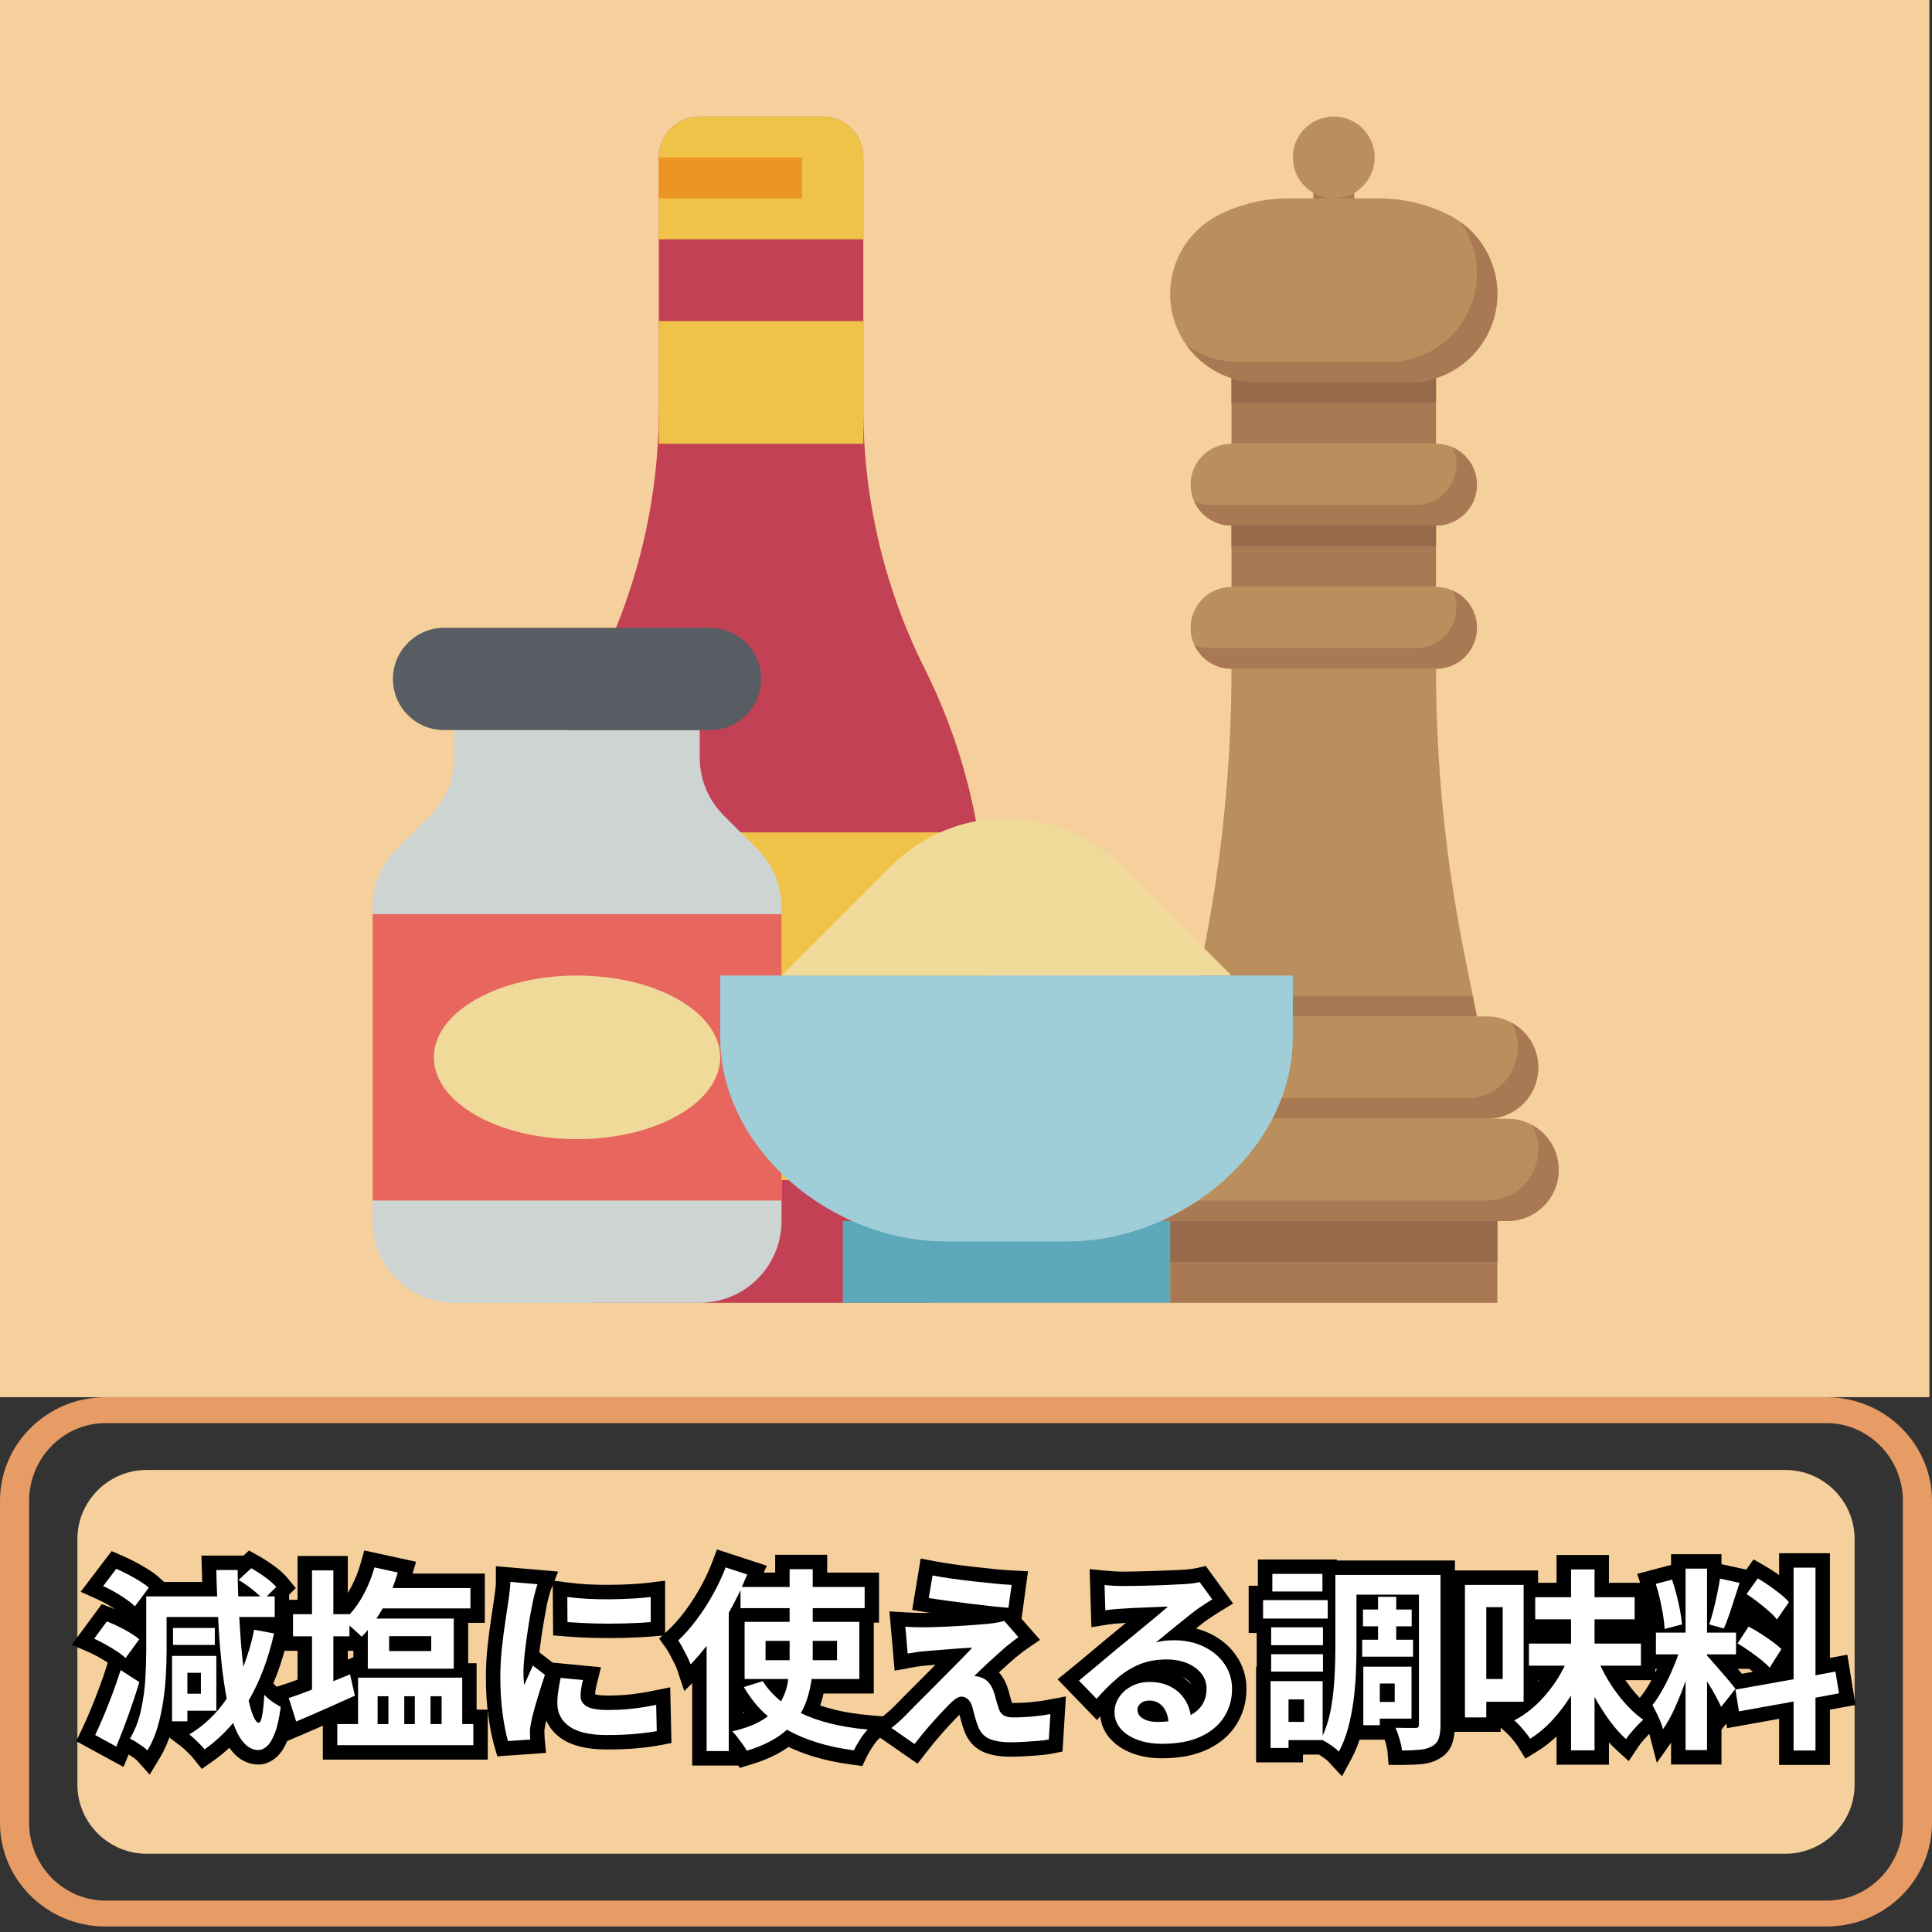 <svg xmlns="http://www.w3.org/2000/svg" xmlns:xlink="http://www.w3.org/1999/xlink" width="500" zoomAndPan="magnify" viewBox="0 0 375 375" height="500" preserveAspectRatio="xMidYMid meet" version="1.2"><rect x="0" y="0" width="375" height="375" fill="#333333" stroke="none"/><defs><clipPath id="039233a8e9"><path d="M 0 271.191 L 375 271.191 L 375 373.941 L 0 373.941 Z M 0 271.191 "/></clipPath><clipPath id="9aa3e51ba0"><path d="M 0 0 L 375 0 L 375 271.191 L 0 271.191 Z M 0 0 "/></clipPath><filter x="0%" y="0%" width="100%" filterUnits="objectBoundingBox" id="cefe924663" height="100%"><feColorMatrix values="0 0 0 0 1 0 0 0 0 1 0 0 0 0 1 0 0 0 1 0" type="matrix" in="SourceGraphic"/></filter><clipPath id="3c6b4763ba"><path d="M 32 0.617 L 120 0.617 L 120 230.867 L 32 230.867 Z M 32 0.617 "/></clipPath><clipPath id="cb4811ec46"><path d="M 55 0.617 L 96 0.617 L 96 25 L 55 25 Z M 55 0.617 "/></clipPath><clipPath id="27ff09265b"><path d="M 0.301 119 L 80 119 L 80 230.867 L 0.301 230.867 Z M 0.301 119 "/></clipPath><clipPath id="3b13700989"><path d="M 0.301 155 L 80 155 L 80 212 L 0.301 212 Z M 0.301 155 "/></clipPath><clipPath id="7dd15dba22"><path d="M 155 214 L 219 214 L 219 230.867 L 155 230.867 Z M 155 214 "/></clipPath><clipPath id="362dc9104f"><path d="M 143 195 L 230.551 195 L 230.551 215 L 143 215 Z M 143 195 "/></clipPath><clipPath id="a689b661c2"><path d="M 178 0.617 L 195 0.617 L 195 17 L 178 17 Z M 178 0.617 "/></clipPath><clipPath id="b7806e911e"><path d="M 144 196 L 230.551 196 L 230.551 215 L 144 215 Z M 144 196 "/></clipPath><clipPath id="8fc4379cd1"><path d="M 91 214 L 156 214 L 156 230.867 L 91 230.867 Z M 91 214 "/></clipPath><clipPath id="ad3569df49"><rect x="0" width="232" y="0" height="232"/></clipPath></defs><g id="359f7708f5"><g clip-rule="nonzero" clip-path="url(#039233a8e9)"><path style=" stroke:none;fill-rule:nonzero;fill:#e89c65;fill-opacity:1;" d="M 354.551 276.227 L 20.449 276.227 L 20.449 271.203 L 354.551 271.203 Z M 375 291.301 L 369.344 291.301 L 369.324 290.512 L 369.266 289.734 L 369.168 288.973 L 369.031 288.219 L 368.859 287.48 L 368.652 286.762 L 368.41 286.051 L 368.137 285.359 L 367.832 284.688 L 367.492 284.031 L 367.125 283.395 L 366.73 282.781 L 366.309 282.191 L 365.859 281.621 L 365.383 281.074 L 364.883 280.551 L 364.363 280.055 L 363.82 279.586 L 363.258 279.145 L 362.672 278.73 L 362.074 278.344 L 361.457 277.988 L 360.824 277.664 L 360.176 277.371 L 359.516 277.109 L 358.84 276.879 L 358.152 276.684 L 357.453 276.523 L 356.746 276.395 L 356.023 276.301 L 355.293 276.246 L 354.551 276.227 L 354.551 271.203 L 355.617 271.23 L 356.668 271.312 L 357.707 271.445 L 358.73 271.629 L 359.73 271.859 L 360.715 272.141 L 361.676 272.469 L 362.609 272.836 L 363.523 273.25 L 364.41 273.703 L 365.27 274.199 L 366.098 274.73 L 366.898 275.301 L 367.668 275.902 L 368.406 276.539 L 369.109 277.211 L 369.777 277.914 L 370.414 278.645 L 371.012 279.402 L 371.574 280.191 L 372.098 281.004 L 372.582 281.84 L 373.027 282.699 L 373.426 283.586 L 373.785 284.488 L 374.102 285.414 L 374.371 286.355 L 374.594 287.316 L 374.77 288.293 L 374.898 289.281 L 374.973 290.285 Z M 369.344 353.832 L 369.344 291.301 L 375 291.301 L 375 353.832 Z M 354.551 373.926 L 354.551 368.902 L 355.293 368.887 L 356.023 368.828 L 356.746 368.738 L 357.453 368.609 L 358.152 368.449 L 358.84 368.25 L 359.516 368.023 L 360.176 367.762 L 360.824 367.469 L 361.457 367.145 L 362.074 366.789 L 362.672 366.402 L 363.258 365.988 L 363.82 365.547 L 364.363 365.078 L 364.883 364.582 L 365.383 364.059 L 365.859 363.512 L 366.309 362.941 L 366.73 362.348 L 367.125 361.734 L 367.492 361.098 L 367.832 360.445 L 368.137 359.77 L 368.41 359.078 L 368.652 358.371 L 368.859 357.648 L 369.031 356.91 L 369.168 356.16 L 369.266 355.395 L 369.324 354.617 L 369.344 353.832 L 375 353.832 L 374.973 354.848 L 374.898 355.848 L 374.77 356.84 L 374.594 357.816 L 374.371 358.773 L 374.102 359.719 L 373.785 360.645 L 373.426 361.547 L 373.027 362.43 L 372.582 363.289 L 372.098 364.129 L 371.574 364.941 L 371.012 365.727 L 370.414 366.488 L 369.777 367.219 L 369.109 367.922 L 368.406 368.59 L 367.668 369.227 L 366.898 369.832 L 366.098 370.398 L 365.27 370.934 L 364.41 371.426 L 363.523 371.883 L 362.609 372.293 L 361.676 372.664 L 360.715 372.992 L 359.73 373.27 L 358.73 373.504 L 357.707 373.688 L 356.668 373.82 L 355.617 373.898 Z M 20.449 368.902 L 354.551 368.902 L 354.551 373.926 L 20.449 373.926 Z M 0 353.832 L 5.656 353.832 L 5.676 354.617 L 5.734 355.395 L 5.832 356.16 L 5.969 356.91 L 6.141 357.648 L 6.348 358.371 L 6.59 359.078 L 6.863 359.77 L 7.168 360.445 L 7.508 361.098 L 7.875 361.734 L 8.27 362.348 L 8.691 362.941 L 9.141 363.512 L 9.617 364.059 L 10.117 364.582 L 10.637 365.078 L 11.18 365.547 L 11.742 365.988 L 12.328 366.402 L 12.926 366.789 L 13.543 367.145 L 14.176 367.469 L 14.824 367.762 L 15.484 368.023 L 16.16 368.25 L 16.848 368.449 L 17.547 368.609 L 18.254 368.738 L 18.977 368.828 L 19.707 368.887 L 20.449 368.902 L 20.449 373.926 L 19.383 373.898 L 18.332 373.82 L 17.293 373.688 L 16.27 373.504 L 15.27 373.27 L 14.285 372.992 L 13.324 372.664 L 12.391 372.293 L 11.477 371.883 L 10.59 371.426 L 9.73 370.934 L 8.902 370.398 L 8.102 369.832 L 7.332 369.227 L 6.594 368.59 L 5.891 367.922 L 5.223 367.219 L 4.586 366.488 L 3.988 365.727 L 3.426 364.941 L 2.902 364.129 L 2.418 363.289 L 1.973 362.43 L 1.574 361.547 L 1.215 360.645 L 0.898 359.719 L 0.629 358.773 L 0.406 357.816 L 0.23 356.84 L 0.102 355.848 L 0.027 354.848 Z M 5.656 291.301 L 5.656 353.832 L 0 353.832 L 0 291.301 Z M 20.449 271.203 L 20.449 276.227 L 19.707 276.246 L 18.977 276.301 L 18.254 276.395 L 17.547 276.523 L 16.848 276.684 L 16.16 276.879 L 15.484 277.109 L 14.824 277.371 L 14.176 277.664 L 13.543 277.988 L 12.926 278.344 L 12.328 278.73 L 11.742 279.145 L 11.18 279.586 L 10.637 280.055 L 10.117 280.551 L 9.617 281.074 L 9.141 281.621 L 8.691 282.191 L 8.27 282.781 L 7.875 283.395 L 7.508 284.031 L 7.168 284.688 L 6.863 285.359 L 6.59 286.051 L 6.348 286.762 L 6.141 287.48 L 5.969 288.219 L 5.832 288.973 L 5.734 289.734 L 5.676 290.512 L 5.656 291.301 L 0 291.301 L 0.027 290.285 L 0.102 289.281 L 0.23 288.293 L 0.406 287.316 L 0.629 286.355 L 0.898 285.414 L 1.215 284.488 L 1.574 283.586 L 1.973 282.699 L 2.418 281.84 L 2.902 281.004 L 3.426 280.191 L 3.988 279.402 L 4.586 278.645 L 5.223 277.914 L 5.891 277.211 L 6.594 276.539 L 7.332 275.902 L 8.102 275.301 L 8.902 274.73 L 9.73 274.199 L 10.59 273.703 L 11.477 273.25 L 12.391 272.836 L 13.324 272.469 L 14.285 272.141 L 15.27 271.859 L 16.27 271.629 L 17.293 271.445 L 18.332 271.312 L 19.383 271.23 Z M 20.449 271.203 "/></g><path style=" stroke:none;fill-rule:evenodd;fill:#f6d09c;fill-opacity:1;" d="M 28.461 285.32 L 346.539 285.32 C 353.93 285.32 359.977 291.352 359.977 298.727 L 359.977 346.406 C 359.977 353.781 353.93 359.812 346.539 359.812 L 28.461 359.812 C 21.07 359.812 15.023 353.781 15.023 346.406 L 15.023 298.727 C 15.023 291.352 21.07 285.32 28.461 285.32 Z M 28.461 285.32 "/><g clip-rule="nonzero" clip-path="url(#9aa3e51ba0)"><path style=" stroke:none;fill-rule:nonzero;fill:#f6d09c;fill-opacity:1;" d="M -27.309 -25.242 L 374.496 -25.242 L 374.496 271.191 L -27.309 271.191 Z M -27.309 -25.242 "/></g><g style="fill:#000000;fill-opacity:1;"><g transform="translate(17.101, 336.502)"><path style="stroke:none" d="M 14.031 -26.68 L 9.34 -20.332 L 7.039 -22.777 C 6.77 -23.062 6.367 -23.391 5.836 -23.758 C 5.199 -24.199 4.52 -24.629 3.797 -25.047 C 3.098 -25.453 2.426 -25.801 1.777 -26.09 L -1.445 -27.535 L 4.566 -35.43 L 6.574 -34.566 C 7.352 -34.234 8.172 -33.844 9.031 -33.391 C 9.887 -32.945 10.703 -32.48 11.477 -32.004 C 12.34 -31.477 13.062 -30.953 13.641 -30.438 L 15.555 -28.738 Z M 9.523 -30.012 L 11.777 -28.344 L 9.918 -26.25 C 9.582 -26.547 9.125 -26.871 8.547 -27.23 C 7.879 -27.641 7.172 -28.039 6.43 -28.426 C 5.699 -28.812 5.012 -29.141 4.367 -29.414 L 5.473 -31.992 L 7.699 -30.293 L 5.156 -26.949 L 2.926 -28.648 L 4.07 -31.207 C 4.895 -30.836 5.742 -30.398 6.613 -29.895 C 7.461 -29.402 8.266 -28.895 9.02 -28.371 C 9.879 -27.777 10.582 -27.191 11.121 -26.617 L 9.082 -24.695 L 6.828 -26.363 Z M 12.18 -16.664 L 7.59 -10.367 L 5.273 -12.684 C 5 -12.957 4.598 -13.273 4.07 -13.625 C 3.441 -14.043 2.766 -14.457 2.043 -14.867 C 1.344 -15.258 0.688 -15.586 0.074 -15.852 L -3.18 -17.246 L 2.656 -25.145 L 4.641 -24.391 C 5.453 -24.082 6.289 -23.723 7.148 -23.305 C 8.012 -22.887 8.84 -22.441 9.625 -21.965 C 10.477 -21.445 11.195 -20.926 11.777 -20.41 L 13.68 -18.719 Z M 7.652 -19.965 L 9.918 -18.312 L 8.055 -16.219 C 7.727 -16.512 7.277 -16.828 6.715 -17.172 C 6.082 -17.555 5.41 -17.918 4.707 -18.262 C 3.996 -18.605 3.312 -18.902 2.652 -19.152 L 3.648 -21.77 L 5.902 -20.105 L 3.434 -16.762 L 1.18 -18.426 L 2.281 -21.004 C 3.086 -20.66 3.922 -20.242 4.797 -19.746 C 5.645 -19.27 6.438 -18.785 7.18 -18.289 C 8.016 -17.73 8.703 -17.184 9.238 -16.648 L 7.258 -14.668 L 4.992 -16.316 Z M 7.828 -14.703 L 13.254 -11.199 L 12.637 -9.176 C 11.988 -7.055 11.266 -4.883 10.465 -2.66 C 9.664 -0.441 8.863 1.641 8.062 3.578 L 6.867 6.465 L -2.301 1.457 L -1.164 -0.938 C -0.699 -1.914 -0.184 -3.07 0.383 -4.414 C 0.949 -5.758 1.516 -7.191 2.086 -8.715 C 2.652 -10.227 3.168 -11.719 3.637 -13.195 L 4.742 -16.695 Z M 4.785 -9.996 L 6.309 -12.348 L 8.98 -11.504 C 8.484 -9.938 7.938 -8.352 7.336 -6.75 C 6.738 -5.156 6.145 -3.652 5.547 -2.234 C 4.945 -0.816 4.398 0.418 3.898 1.469 L 1.367 0.266 L 2.711 -2.195 L 6.816 0.047 L 5.473 2.508 L 2.883 1.438 C 3.648 -0.422 4.418 -2.422 5.191 -4.559 C 5.961 -6.695 6.656 -8.777 7.273 -10.809 L 9.953 -9.992 L 8.434 -7.637 Z M 21.887 -9.016 L 19.262 -9.016 L 19.262 -11.816 L 22.066 -11.816 L 22.066 -7.75 L 19.262 -7.75 L 19.262 -10.555 L 21.887 -10.555 L 21.887 -7.75 L 19.082 -7.75 L 19.082 -11.816 L 21.887 -11.816 Z M 24.688 -14.617 L 24.688 -4.949 L 16.461 -4.949 L 16.461 -14.617 Z M 24.887 -1.645 L 19.262 -1.645 L 19.262 -4.445 L 22.066 -4.445 L 22.066 0.41 L 13.496 0.41 L 13.496 -17.887 L 27.688 -17.887 L 27.688 -1.645 Z M 24.887 -7.246 L 24.887 -4.445 L 22.086 -4.445 L 22.086 -15.086 L 24.887 -15.086 L 24.887 -12.281 L 16.301 -12.281 L 16.301 -15.086 L 19.102 -15.086 L 19.102 -2.395 L 16.301 -2.395 L 16.301 -5.195 L 19.262 -5.195 L 19.262 -2.395 L 16.461 -2.395 L 16.461 -7.246 Z M 27.387 -20.516 L 27.387 -14.41 L 13.688 -14.41 L 13.688 -23.32 L 27.387 -23.32 Z M 21.781 -20.516 L 24.582 -20.516 L 24.582 -17.715 L 16.488 -17.715 L 16.488 -20.516 L 19.293 -20.516 L 19.293 -17.211 L 16.488 -17.211 L 16.488 -20.016 L 24.582 -20.016 L 24.582 -17.211 L 21.781 -17.211 Z M 32.734 -22.93 L 39.473 -21.676 L 38.828 -18.832 C 38.242 -16.25 37.516 -13.809 36.645 -11.508 C 35.77 -9.188 34.746 -7.02 33.578 -5.012 L 31.156 -6.422 L 33.887 -7.051 C 34.152 -5.898 34.414 -5.023 34.676 -4.418 C 34.719 -4.324 34.754 -4.25 34.785 -4.195 C 34.793 -4.188 34.793 -4.18 34.793 -4.18 C 34.781 -4.199 34.766 -4.219 34.746 -4.242 C 34.645 -4.367 34.512 -4.48 34.348 -4.582 C 34.039 -4.777 33.691 -4.891 33.309 -4.922 C 32.961 -4.953 32.609 -4.906 32.254 -4.781 C 31.965 -4.676 31.707 -4.527 31.477 -4.336 C 31.25 -4.141 31.082 -3.93 30.969 -3.703 C 30.949 -3.672 30.938 -3.645 30.93 -3.625 C 30.934 -3.633 30.938 -3.645 30.945 -3.664 C 30.969 -3.754 30.996 -3.871 31.023 -4.016 C 31.18 -4.836 31.305 -6.059 31.398 -7.684 L 31.785 -14.344 L 36.27 -9.406 C 36.414 -9.246 36.629 -9.059 36.91 -8.84 C 37.227 -8.59 37.547 -8.367 37.871 -8.172 C 38.258 -7.938 38.551 -7.766 38.75 -7.656 L 40.414 -6.73 L 40.164 -4.84 C 39.828 -2.293 39.367 -0.305 38.781 1.121 C 38.109 2.766 37.316 3.957 36.402 4.699 C 35.344 5.562 34.215 5.992 33.02 5.992 L 32.949 5.992 C 32.012 5.969 31.129 5.75 30.293 5.332 C 29.516 4.945 28.805 4.395 28.164 3.68 C 27.098 2.5 26.211 0.879 25.504 -1.18 L 28.152 -2.09 L 30.309 -0.297 C 28.531 1.84 26.504 3.715 24.227 5.328 L 22.07 6.852 L 20.418 4.789 C 20.27 4.605 20.051 4.359 19.754 4.055 C 19.434 3.723 19.102 3.395 18.758 3.074 C 18.449 2.789 18.184 2.562 17.961 2.395 L 14.641 -0.098 L 18.191 -2.246 C 20.73 -3.781 22.855 -5.82 24.578 -8.371 L 26.902 -6.801 L 24.148 -6.27 C 23.727 -8.453 23.375 -10.918 23.086 -13.672 C 22.805 -16.395 22.586 -19.34 22.43 -22.508 L 25.23 -22.645 L 25.23 -19.844 L 15.234 -19.844 L 15.234 -22.645 L 18.039 -22.645 L 18.039 -16.035 C 18.039 -14.566 17.992 -12.965 17.902 -11.23 C 17.809 -9.457 17.621 -7.648 17.34 -5.809 C 17.055 -3.934 16.656 -2.125 16.137 -0.379 C 15.586 1.469 14.848 3.168 13.91 4.715 L 11.957 7.953 L 9.43 5.141 C 9.344 5.051 9.184 4.918 8.941 4.75 C 8.551 4.477 8.152 4.211 7.75 3.949 C 7.48 3.777 7.273 3.66 7.125 3.605 L 4.047 2.422 L 5.711 -0.426 C 6.527 -1.824 7.125 -3.367 7.504 -5.059 C 7.914 -6.891 8.18 -8.746 8.297 -10.625 C 8.422 -12.59 8.48 -14.395 8.48 -16.035 L 8.48 -29.438 L 25.039 -29.438 L 25.039 -26.633 L 22.238 -26.551 L 22.16 -29.098 L 22 -34.566 L 31.832 -34.566 L 31.832 -31.766 C 31.832 -30.059 31.867 -28.391 31.941 -26.762 L 29.141 -26.633 L 29.141 -29.438 L 33.438 -29.438 L 33.438 -26.633 L 31.5 -24.605 C 31.016 -25.07 30.434 -25.562 29.754 -26.082 C 29.086 -26.594 28.434 -27.035 27.801 -27.41 L 24.566 -29.305 L 31.227 -35.551 L 33.016 -34.551 C 33.973 -34.02 34.969 -33.379 36.004 -32.633 C 37.148 -31.809 38.039 -31.012 38.672 -30.242 L 40.312 -28.258 L 36.613 -24.633 L 34.652 -26.633 L 34.652 -29.438 L 39.012 -29.438 L 39.012 -19.844 L 29.332 -19.844 L 29.332 -22.645 L 32.129 -22.805 C 32.23 -21.051 32.344 -19.375 32.469 -17.773 C 32.59 -16.195 32.738 -14.719 32.91 -13.344 L 30.129 -12.996 L 27.516 -14.004 C 27.918 -15.051 28.289 -16.133 28.621 -17.25 C 28.949 -18.355 29.234 -19.512 29.469 -20.715 L 30.004 -23.438 Z M 31.707 -17.422 L 32.219 -20.176 L 34.969 -19.637 C 34.699 -18.258 34.375 -16.93 33.992 -15.652 C 33.617 -14.391 33.203 -13.168 32.746 -11.984 L 27.348 -12.648 C 27.168 -14.109 27.012 -15.672 26.879 -17.336 C 26.75 -18.977 26.637 -20.691 26.535 -22.484 L 26.363 -25.449 L 36.211 -25.449 L 36.211 -22.645 L 33.406 -22.645 L 33.406 -26.633 L 36.211 -26.633 L 36.211 -23.832 L 27.785 -23.832 L 34.551 -30.461 L 36.512 -28.457 L 34.352 -26.672 C 34.023 -27.07 33.484 -27.539 32.73 -28.082 C 31.867 -28.703 31.051 -29.23 30.281 -29.66 L 31.648 -32.105 L 33.566 -30.062 L 31.137 -27.781 L 29.219 -29.824 L 30.637 -32.242 C 31.469 -31.754 32.312 -31.184 33.164 -30.531 C 34.004 -29.887 34.742 -29.262 35.371 -28.66 L 40.43 -23.832 L 26.465 -23.832 L 26.344 -26.508 C 26.266 -28.223 26.227 -29.973 26.227 -31.766 L 29.027 -31.766 L 29.027 -28.961 L 24.887 -28.961 L 24.887 -31.766 L 27.688 -31.848 L 27.766 -29.266 L 27.926 -23.832 L 11.285 -23.832 L 11.285 -26.633 L 14.086 -26.633 L 14.086 -16.035 C 14.086 -14.277 14.023 -12.359 13.891 -10.273 C 13.754 -8.098 13.449 -5.953 12.973 -3.832 C 12.469 -1.574 11.66 0.504 10.551 2.402 L 8.133 0.988 L 9.137 -1.629 C 9.648 -1.43 10.199 -1.141 10.793 -0.758 C 11.25 -0.461 11.703 -0.156 12.145 0.152 C 12.742 0.566 13.223 0.98 13.594 1.395 L 11.512 3.266 L 9.113 1.82 C 9.801 0.68 10.352 -0.582 10.762 -1.977 C 11.207 -3.473 11.555 -5.031 11.801 -6.652 C 12.051 -8.309 12.219 -9.934 12.305 -11.527 C 12.391 -13.164 12.434 -14.664 12.434 -16.035 L 12.434 -25.449 L 27.898 -25.449 L 28.027 -22.781 C 28.176 -19.719 28.391 -16.875 28.66 -14.254 C 28.934 -11.66 29.262 -9.355 29.652 -7.332 L 29.871 -6.191 L 29.223 -5.234 C 27.043 -2.004 24.332 0.59 21.094 2.551 L 19.645 0.152 L 21.324 -2.09 C 21.711 -1.801 22.129 -1.445 22.582 -1.023 C 22.996 -0.637 23.398 -0.238 23.789 0.164 C 24.203 0.594 24.539 0.969 24.797 1.289 L 22.605 3.039 L 20.988 0.75 C 22.863 -0.574 24.535 -2.121 26 -3.883 L 29.188 -7.715 L 30.805 -3 C 31.262 -1.664 31.77 -0.688 32.324 -0.07 C 32.598 0.23 32.852 0.383 33.086 0.391 L 33.02 3.191 L 33.02 0.391 C 32.914 0.391 32.824 0.402 32.754 0.434 C 32.77 0.43 32.805 0.402 32.863 0.352 C 32.898 0.324 32.965 0.234 33.059 0.082 C 33.234 -0.191 33.414 -0.555 33.598 -1.008 C 34 -1.984 34.336 -3.508 34.609 -5.57 L 37.387 -5.207 L 36.027 -2.754 C 35.766 -2.898 35.414 -3.105 34.965 -3.379 C 34.453 -3.688 33.949 -4.035 33.457 -4.422 C 32.926 -4.836 32.48 -5.242 32.121 -5.637 L 34.195 -7.523 L 36.992 -7.359 C 36.887 -5.492 36.73 -4.031 36.531 -2.973 C 36.039 -0.371 34.82 0.844 32.879 0.668 C 31.426 0.555 30.312 -0.398 29.535 -2.191 C 29.137 -3.109 28.766 -4.309 28.426 -5.789 L 28.176 -6.871 L 28.734 -7.828 C 29.746 -9.57 30.633 -11.457 31.402 -13.492 C 32.18 -15.547 32.832 -17.742 33.363 -20.074 L 36.094 -19.453 L 35.582 -16.699 Z M 31.707 -17.422 "/></g></g><g style="fill:#000000;fill-opacity:1;"><g transform="translate(55.093, 336.502)"><path style="stroke:none" d="M 23.242 -18.922 L 23.242 -16.035 L 20.441 -16.035 L 20.441 -18.836 L 28.609 -18.836 L 28.609 -16.035 L 25.809 -16.035 L 25.809 -18.922 L 28.609 -18.922 L 28.609 -16.117 L 20.441 -16.117 L 20.441 -18.922 Z M 17.641 -21.723 L 31.414 -21.723 L 31.414 -13.23 L 17.641 -13.23 Z M 15.574 -12.141 L 17.035 -5.766 L 14.949 -4.82 C 13.039 -3.953 11.086 -3.082 9.086 -2.203 C 7.09 -1.324 5.227 -0.516 3.492 0.223 L 0.652 1.434 L -2.566 -8.734 L 0.098 -9.586 C 0.691 -9.773 1.352 -10.004 2.074 -10.27 C 2.824 -10.543 3.621 -10.844 4.469 -11.168 L 5.473 -8.551 L 2.668 -8.551 L 2.668 -18.883 L 5.473 -18.883 L 5.473 -16.082 L -1.016 -16.082 L -1.016 -25.98 L 5.473 -25.98 L 5.473 -23.176 L 2.668 -23.176 L 2.668 -34.492 L 12.414 -34.492 L 12.414 -23.176 L 9.613 -23.176 L 9.613 -25.98 L 15.531 -25.98 L 15.531 -23.102 L 12.727 -23.102 L 10.664 -24.996 C 11.609 -26.027 12.438 -27.23 13.145 -28.602 C 13.883 -30.031 14.465 -31.504 14.895 -33.023 L 15.613 -35.559 L 25.668 -33.363 L 24.797 -30.465 C 24.637 -29.93 24.469 -29.402 24.297 -28.883 C 24.113 -28.336 23.914 -27.785 23.688 -27.227 L 21.086 -28.27 L 21.086 -31.07 L 39.012 -31.07 L 39.012 -21.516 L 19.188 -21.516 L 19.188 -24.316 L 21.656 -22.988 C 21.441 -22.59 21.203 -22.191 20.945 -21.797 C 20.742 -21.488 20.547 -21.18 20.359 -20.871 L 17.973 -22.34 L 17.973 -25.145 L 35.781 -25.145 L 35.781 -9.812 L 13.496 -9.812 L 13.496 -20.137 L 16.301 -20.137 L 18.598 -18.531 C 18.324 -18.145 18.023 -17.785 17.691 -17.453 L 14.988 -14.746 L 13.012 -16.922 C 12.816 -17.137 12.527 -17.418 12.148 -17.766 C 11.742 -18.137 11.34 -18.484 10.945 -18.809 L 12.727 -20.973 L 15.531 -20.973 L 15.531 -16.082 L 9.613 -16.082 L 9.613 -18.883 L 12.414 -18.883 L 12.414 -10.184 L 9.613 -10.184 L 8.508 -12.758 C 9.066 -12.996 9.629 -13.23 10.195 -13.453 C 10.719 -13.66 11.23 -13.871 11.738 -14.09 L 14.824 -15.41 Z M 10.109 -10.887 L 12.844 -11.512 L 13.945 -8.938 C 13.391 -8.699 12.828 -8.465 12.258 -8.242 C 11.738 -8.035 11.223 -7.824 10.715 -7.605 L 6.809 -5.934 L 6.809 -21.688 L 12.727 -21.688 L 12.727 -18.883 L 9.926 -18.883 L 9.926 -26.91 L 14.512 -23.137 C 14.977 -22.75 15.453 -22.34 15.93 -21.902 C 16.438 -21.438 16.848 -21.035 17.156 -20.691 L 15.086 -18.809 L 13.102 -20.789 L 13.73 -21.418 C 13.828 -21.516 13.922 -21.625 14.004 -21.746 L 19.102 -29.027 L 19.102 -12.613 L 16.301 -12.613 L 16.301 -15.418 L 32.98 -15.418 L 32.98 -12.613 L 30.176 -12.613 L 30.176 -22.34 L 32.98 -22.34 L 32.98 -19.539 L 12.957 -19.539 L 15.586 -23.809 C 15.801 -24.16 16.023 -24.512 16.254 -24.863 C 16.426 -25.125 16.582 -25.387 16.719 -25.645 L 17.512 -27.121 L 36.211 -27.121 L 36.211 -24.316 L 33.406 -24.316 L 33.406 -28.27 L 36.211 -28.27 L 36.211 -25.465 L 16.949 -25.465 L 18.484 -29.309 C 18.668 -29.766 18.832 -30.215 18.98 -30.656 C 19.137 -31.121 19.285 -31.594 19.43 -32.074 L 22.113 -31.27 L 21.516 -28.531 L 16.992 -29.52 L 17.59 -32.258 L 20.289 -31.492 C 19.754 -29.617 19.035 -27.797 18.125 -26.035 C 17.188 -24.215 16.078 -22.605 14.793 -21.207 L 9.926 -15.895 L 9.926 -23.176 L 12.727 -23.176 L 12.727 -20.375 L 6.809 -20.375 L 6.809 -31.688 L 9.613 -31.688 L 9.613 -28.887 L 5.473 -28.887 L 5.473 -31.688 L 8.273 -31.688 L 8.273 -20.375 L 1.785 -20.375 L 1.785 -23.176 L 4.59 -23.176 L 4.59 -18.883 L 1.785 -18.883 L 1.785 -21.688 L 8.273 -21.688 L 8.273 -6.621 L 6.473 -5.93 C 5.598 -5.598 4.777 -5.289 4.004 -5.004 C 3.207 -4.715 2.473 -4.461 1.805 -4.246 L 0.949 -6.914 L 3.621 -7.762 L 5.066 -3.203 L 2.395 -2.355 L 1.293 -4.934 C 3.008 -5.664 4.852 -6.465 6.832 -7.336 C 8.812 -8.203 10.746 -9.066 12.637 -9.922 L 13.793 -7.371 L 11.062 -6.746 Z M 21.004 -7.258 L 21.004 -1.863 L 18.199 -1.863 L 18.199 -4.664 L 20.289 -4.664 L 20.289 -1.863 L 17.488 -1.863 L 17.488 -7.258 L 20.289 -7.258 L 20.289 -4.453 L 18.199 -4.453 L 18.199 -7.258 Z M 15.398 -10.059 L 23.094 -10.059 L 23.094 0.941 L 15.398 0.941 Z M 25.418 -4.453 L 23.367 -4.453 L 23.367 -7.258 L 26.168 -7.258 L 26.168 -1.863 L 23.367 -1.863 L 23.367 -4.664 L 25.418 -4.664 L 25.418 -1.863 L 22.617 -1.863 L 22.617 -7.258 L 25.418 -7.258 Z M 28.223 -10.059 L 28.223 0.941 L 20.562 0.941 L 20.562 -10.059 Z M 30.625 -4.453 L 28.457 -4.453 L 28.457 -7.258 L 31.262 -7.258 L 31.262 -1.863 L 28.457 -1.863 L 28.457 -4.664 L 30.625 -4.664 L 30.625 -1.863 L 27.82 -1.863 L 27.82 -7.258 L 30.625 -7.258 Z M 33.426 -10.059 L 33.426 0.941 L 25.656 0.941 L 25.656 -10.059 Z M 34.613 -4.664 L 39.582 -4.664 L 39.582 5.043 L 7.57 5.043 L 7.57 -4.664 L 14.398 -4.664 L 14.398 -1.863 L 11.598 -1.863 L 11.598 -13.668 L 37.414 -13.668 L 37.414 -1.863 L 34.613 -1.863 Z M 31.812 0.941 L 31.812 -10.867 L 34.613 -10.867 L 34.613 -8.062 L 14.398 -8.062 L 14.398 -10.867 L 17.203 -10.867 L 17.203 0.941 L 10.371 0.941 L 10.371 -1.863 L 13.176 -1.863 L 13.176 2.242 L 10.371 2.242 L 10.371 -0.562 L 36.777 -0.562 L 36.777 2.242 L 33.977 2.242 L 33.977 -1.863 L 36.777 -1.863 L 36.777 0.941 Z M 31.812 0.941 "/></g></g><g style="fill:#000000;fill-opacity:1;"><g transform="translate(93.085, 336.502)"><path style="stroke:none" d="M 17.383 -29.301 C 18.477 -29.156 19.707 -29.051 21.066 -28.977 C 22.438 -28.902 23.852 -28.875 25.301 -28.887 C 26.762 -28.898 28.156 -28.941 29.48 -29.016 C 30.785 -29.086 31.91 -29.184 32.859 -29.301 L 36.012 -29.695 L 36.012 -19.074 L 33.438 -18.863 C 31.84 -18.734 30.059 -18.641 28.094 -18.59 C 26.133 -18.539 24.172 -18.539 22.211 -18.59 C 20.246 -18.641 18.457 -18.734 16.836 -18.863 L 14.277 -19.07 L 14.195 -29.715 Z M 16.66 -23.742 L 17.023 -26.52 L 19.824 -26.543 L 19.863 -21.68 L 17.059 -21.656 L 17.285 -24.449 C 18.805 -24.328 20.496 -24.242 22.359 -24.191 C 24.223 -24.145 26.086 -24.145 27.945 -24.191 C 29.809 -24.242 31.484 -24.328 32.98 -24.449 L 33.207 -21.656 L 30.406 -21.656 L 30.406 -26.52 L 33.207 -26.52 L 33.555 -23.738 C 32.477 -23.605 31.223 -23.496 29.793 -23.418 C 28.379 -23.34 26.898 -23.293 25.348 -23.281 C 23.781 -23.27 22.258 -23.301 20.77 -23.379 C 19.266 -23.461 17.895 -23.582 16.66 -23.742 Z M 16 -13.617 L 23.57 -12.887 L 22.781 -9.73 C 22.648 -9.207 22.551 -8.742 22.488 -8.332 C 22.434 -7.98 22.406 -7.621 22.406 -7.258 C 22.406 -7.363 22.371 -7.48 22.297 -7.602 C 22.262 -7.656 22.23 -7.699 22.195 -7.73 C 22.188 -7.738 22.188 -7.738 22.184 -7.742 C 22.191 -7.734 22.207 -7.727 22.223 -7.719 C 22.328 -7.652 22.551 -7.594 22.891 -7.535 C 23.406 -7.445 24.059 -7.398 24.848 -7.398 C 26.441 -7.398 27.93 -7.477 29.309 -7.629 C 30.707 -7.785 32.176 -8.02 33.715 -8.332 L 37 -9 L 37.242 1.82 L 34.902 2.262 C 33.598 2.504 32.113 2.703 30.453 2.848 C 28.801 2.996 26.871 3.07 24.66 3.07 C 20.828 3.07 17.883 2.348 15.832 0.906 C 14.672 0.094 13.789 -0.895 13.184 -2.059 C 12.582 -3.219 12.281 -4.508 12.281 -5.926 C 12.281 -6.859 12.355 -7.801 12.504 -8.754 C 12.637 -9.609 12.797 -10.488 12.984 -11.395 L 13.492 -13.859 Z M 15.461 -8.039 L 15.73 -10.828 L 18.477 -10.262 C 18.305 -9.445 18.164 -8.656 18.043 -7.887 C 17.938 -7.223 17.887 -6.566 17.887 -5.926 C 17.887 -5.422 17.977 -4.992 18.16 -4.641 C 18.344 -4.289 18.641 -3.969 19.051 -3.68 C 19.535 -3.34 20.203 -3.074 21.047 -2.879 C 22.047 -2.652 23.25 -2.535 24.66 -2.535 C 26.703 -2.535 28.469 -2.602 29.957 -2.734 C 31.438 -2.867 32.742 -3.039 33.867 -3.25 L 34.387 -0.492 L 31.582 -0.43 L 31.469 -5.523 L 34.273 -5.586 L 34.828 -2.84 C 33.125 -2.492 31.492 -2.234 29.926 -2.059 C 28.344 -1.883 26.648 -1.793 24.848 -1.793 C 22.441 -1.793 20.617 -2.156 19.383 -2.883 C 18.582 -3.355 17.957 -3.953 17.516 -4.68 C 17.039 -5.453 16.805 -6.312 16.805 -7.258 C 16.805 -7.906 16.852 -8.551 16.949 -9.184 C 17.039 -9.762 17.168 -10.398 17.344 -11.09 L 20.062 -10.41 L 19.793 -7.621 Z M 6.207 -32.238 L 15.25 -31.457 L 13.848 -27.949 C 13.781 -27.785 13.699 -27.527 13.598 -27.176 C 13.484 -26.773 13.383 -26.379 13.289 -25.992 C 13.191 -25.574 13.117 -25.254 13.07 -25.039 C 12.957 -24.465 12.801 -23.617 12.602 -22.496 C 12.402 -21.383 12.203 -20.156 12.004 -18.816 C 11.809 -17.484 11.641 -16.188 11.508 -14.918 C 11.379 -13.715 11.312 -12.691 11.312 -11.855 C 11.312 -11.555 11.324 -11.219 11.348 -10.84 C 11.367 -10.473 11.402 -10.113 11.445 -9.77 L 8.664 -9.422 L 6.082 -10.516 C 6.371 -11.199 6.668 -11.871 6.973 -12.531 C 7.25 -13.133 7.508 -13.723 7.746 -14.301 L 9.156 -17.68 L 15.988 -12.387 L 15.344 -10.492 C 14.996 -9.477 14.645 -8.395 14.281 -7.238 C 13.922 -6.086 13.602 -5.004 13.316 -3.992 C 13.051 -3.035 12.859 -2.258 12.75 -1.656 C 12.703 -1.426 12.66 -1.16 12.613 -0.859 C 12.582 -0.633 12.566 -0.488 12.566 -0.418 L 9.766 -0.418 L 12.547 -0.766 C 12.586 -0.449 12.605 -0.09 12.605 0.305 C 12.605 0.496 12.613 0.691 12.633 0.887 L 12.891 3.734 L 3.445 4.398 L 2.816 2.219 C 2.398 0.777 2.031 -1.102 1.707 -3.414 C 1.387 -5.719 1.227 -8.203 1.227 -10.867 C 1.227 -12.863 1.332 -14.871 1.543 -16.879 C 1.754 -18.84 1.984 -20.652 2.246 -22.316 C 2.496 -23.918 2.684 -25.188 2.809 -26.125 C 2.883 -26.668 2.965 -27.27 3.055 -27.934 C 3.125 -28.48 3.164 -28.988 3.164 -29.445 L 3.164 -32.5 Z M 5.723 -26.652 L 5.965 -29.445 L 8.77 -29.445 C 8.77 -28.742 8.715 -27.992 8.609 -27.199 C 8.52 -26.516 8.438 -25.918 8.363 -25.395 C 8.234 -24.41 8.043 -23.098 7.785 -21.453 C 7.539 -19.879 7.316 -18.156 7.117 -16.289 C 6.926 -14.477 6.828 -12.668 6.828 -10.867 C 6.828 -8.465 6.973 -6.238 7.258 -4.188 C 7.543 -2.141 7.859 -0.523 8.203 0.668 L 5.508 1.445 L 5.312 -1.352 L 9.645 -1.656 L 9.84 1.141 L 7.051 1.395 C 7.016 1.031 7 0.668 7 0.305 C 7 0.141 6.996 0.016 6.984 -0.07 L 6.961 -0.242 L 6.961 -0.418 C 6.961 -0.754 6.996 -1.164 7.066 -1.648 C 7.125 -2.055 7.18 -2.398 7.238 -2.676 C 7.379 -3.441 7.605 -4.387 7.922 -5.508 C 8.219 -6.57 8.559 -7.703 8.934 -8.91 C 9.309 -10.109 9.676 -11.242 10.039 -12.305 L 12.691 -11.398 L 10.977 -9.184 L 8.617 -11.008 L 10.336 -13.223 L 12.922 -12.145 C 12.656 -11.504 12.371 -10.852 12.062 -10.188 C 11.785 -9.582 11.512 -8.961 11.242 -8.332 L 7.176 1.281 L 5.883 -9.074 C 5.824 -9.543 5.781 -10.02 5.75 -10.512 C 5.723 -10.996 5.707 -11.445 5.707 -11.855 C 5.707 -12.891 5.785 -14.109 5.934 -15.516 C 6.078 -16.855 6.254 -18.23 6.461 -19.637 C 6.668 -21.031 6.875 -22.312 7.082 -23.477 C 7.289 -24.637 7.461 -25.562 7.598 -26.254 C 7.652 -26.492 7.73 -26.836 7.836 -27.277 C 7.945 -27.75 8.07 -28.23 8.211 -28.715 C 8.363 -29.25 8.508 -29.688 8.645 -30.031 L 11.246 -28.988 L 11.004 -26.199 Z M 5.723 -26.652 "/></g></g><g style="fill:#000000;fill-opacity:1;"><g transform="translate(131.078, 336.502)"><path style="stroke:none" d="M 17.516 -17.051 L 22.188 -17.051 L 22.188 -14.25 L 19.387 -14.25 L 19.387 -18.008 L 22.188 -18.008 L 22.188 -15.207 L 17.516 -15.207 L 17.516 -18.008 L 20.316 -18.008 L 20.316 -14.25 L 17.516 -14.25 Z M 14.715 -11.445 L 14.715 -20.812 L 24.992 -20.812 L 24.992 -11.445 Z M 31.383 -15.207 L 26.672 -15.207 L 26.672 -18.008 L 29.477 -18.008 L 29.477 -14.25 L 26.672 -14.25 L 26.672 -17.051 L 31.383 -17.051 L 31.383 -14.25 L 28.582 -14.25 L 28.582 -18.008 L 31.383 -18.008 Z M 34.188 -20.812 L 34.188 -11.445 L 23.871 -11.445 L 23.871 -20.812 Z M 35.715 -7.797 L 26.445 -7.797 L 26.445 -10.602 L 29.223 -10.238 C 29.051 -8.926 28.781 -7.645 28.41 -6.387 C 28.02 -5.062 27.477 -3.797 26.785 -2.594 L 24.355 -3.988 L 25.562 -6.52 C 28.754 -4.992 32.766 -4.016 37.594 -3.59 L 43.578 -3.062 L 39.332 1.184 C 38.992 1.523 38.617 2.012 38.207 2.652 C 37.75 3.363 37.41 3.961 37.18 4.438 L 36.305 6.27 L 34.293 6.008 C 28.816 5.305 24.145 3.859 20.281 1.68 L 21.656 -0.762 L 23.551 1.305 C 22.461 2.305 21.168 3.199 19.664 3.996 C 18.207 4.766 16.543 5.43 14.668 5.992 L 12.484 6.645 L 11.402 4.633 C 11.277 4.402 11.082 4.098 10.816 3.719 C 10.516 3.293 10.195 2.863 9.859 2.434 C 9.559 2.051 9.301 1.75 9.074 1.527 L 5.508 -2.039 L 10.418 -3.184 C 11.785 -3.504 12.965 -3.871 13.957 -4.293 C 14.867 -4.676 15.633 -5.109 16.246 -5.59 L 17.973 -3.383 L 16.172 -1.234 C 15.094 -2.137 14.113 -3.137 13.238 -4.234 C 12.402 -5.277 11.621 -6.398 10.898 -7.594 L 9.047 -10.66 L 18.223 -13.5 L 19.363 -11.66 C 19.727 -11.078 20.145 -10.527 20.621 -10.012 C 21.129 -9.461 21.688 -8.934 22.297 -8.434 L 20.516 -6.27 L 18.066 -7.629 C 18.359 -8.152 18.59 -8.684 18.762 -9.215 C 18.938 -9.762 19.062 -10.344 19.145 -10.961 L 21.922 -10.602 L 21.922 -7.797 L 10.648 -7.797 L 10.648 -24.496 L 22.188 -24.496 L 22.188 -21.695 L 19.387 -21.695 L 19.387 -24.355 L 22.188 -24.355 L 22.188 -21.551 L 9.852 -21.551 L 9.852 -27.852 L 12.652 -27.852 L 15.195 -26.672 C 14.848 -25.926 14.477 -25.168 14.078 -24.398 C 13.676 -23.617 13.246 -22.84 12.789 -22.062 L 10.371 -23.48 L 13.176 -23.48 L 13.176 6.184 L 3.277 6.184 L 3.277 -17.023 L 6.078 -17.023 L 8.27 -15.27 C 7.742 -14.613 7.211 -13.969 6.672 -13.34 C 6.105 -12.676 5.527 -12.051 4.945 -11.469 L 1.738 -8.262 L 0.305 -12.562 C 0.219 -12.816 0.062 -13.176 -0.172 -13.641 C -0.449 -14.203 -0.742 -14.77 -1.051 -15.344 C -1.309 -15.832 -1.527 -16.203 -1.711 -16.457 L -3.137 -18.453 L -1.348 -20.129 C -0.25 -21.16 0.82 -22.367 1.863 -23.758 C 2.926 -25.18 3.918 -26.703 4.832 -28.332 C 5.738 -29.945 6.512 -31.586 7.145 -33.254 L 8.094 -35.754 L 17.75 -32.594 L 16.512 -29.766 C 16.34 -29.375 16.176 -28.988 16.016 -28.609 L 15.508 -27.383 L 12.918 -28.457 L 12.918 -31.262 L 22.188 -31.262 L 22.188 -28.457 L 19.387 -28.457 L 19.387 -34.719 L 29.477 -34.719 L 29.477 -28.457 L 26.672 -28.457 L 26.672 -31.262 L 39.543 -31.262 L 39.543 -21.551 L 26.672 -21.551 L 26.672 -24.355 L 29.477 -24.355 L 29.477 -21.695 L 26.672 -21.695 L 26.672 -24.496 L 38.52 -24.496 L 38.52 -7.797 Z M 35.715 -13.402 L 35.715 -10.602 L 32.914 -10.602 L 32.914 -21.695 L 35.715 -21.695 L 35.715 -18.895 L 23.871 -18.895 L 23.871 -27.156 L 36.742 -27.156 L 36.742 -24.355 L 33.938 -24.355 L 33.938 -28.457 L 36.742 -28.457 L 36.742 -25.656 L 23.871 -25.656 L 23.871 -31.914 L 26.672 -31.914 L 26.672 -29.113 L 22.188 -29.113 L 22.188 -31.914 L 24.992 -31.914 L 24.992 -25.656 L 8.719 -25.656 L 10.848 -30.777 C 11.016 -31.184 11.195 -31.594 11.375 -32.012 L 13.945 -30.891 L 13.074 -28.227 L 8.895 -29.594 L 9.766 -32.258 L 12.383 -31.262 C 11.652 -29.332 10.762 -27.441 9.719 -25.586 C 8.684 -23.742 7.559 -22.012 6.344 -20.395 C 5.109 -18.742 3.82 -17.293 2.488 -16.043 L 0.57 -18.086 L 2.852 -19.715 C 3.176 -19.262 3.523 -18.68 3.898 -17.977 C 4.227 -17.359 4.543 -16.75 4.844 -16.148 C 5.195 -15.445 5.453 -14.844 5.621 -14.336 L 2.965 -13.449 L 0.98 -15.434 C 1.461 -15.91 1.938 -16.43 2.41 -16.98 C 2.91 -17.566 3.402 -18.164 3.891 -18.773 L 8.883 -25.012 L 8.883 3.383 L 6.078 3.383 L 6.078 0.578 L 10.371 0.578 L 10.371 3.383 L 7.57 3.383 L 7.57 -24.242 L 7.953 -24.898 C 8.359 -25.59 8.742 -26.281 9.098 -26.973 C 9.461 -27.672 9.797 -28.359 10.109 -29.031 L 15.453 -27.852 L 15.453 -24.355 L 12.652 -24.355 L 12.652 -27.156 L 24.992 -27.156 L 24.992 -18.895 L 13.449 -18.895 L 13.449 -21.695 L 16.254 -21.695 L 16.254 -10.602 L 13.449 -10.602 L 13.449 -13.402 L 25.109 -13.402 L 24.703 -10.242 C 24.578 -9.285 24.379 -8.375 24.098 -7.5 C 23.812 -6.617 23.438 -5.754 22.969 -4.906 L 21.336 -1.969 L 18.738 -4.105 C 17.93 -4.77 17.184 -5.473 16.5 -6.211 C 15.785 -6.988 15.152 -7.82 14.602 -8.703 L 16.984 -10.184 L 17.812 -7.504 L 14.125 -6.367 L 13.297 -9.043 L 15.695 -10.492 C 16.293 -9.508 16.93 -8.59 17.613 -7.734 C 18.258 -6.93 18.977 -6.195 19.77 -5.531 L 22.426 -3.305 L 19.695 -1.172 C 18.691 -0.387 17.504 0.293 16.137 0.871 C 14.848 1.414 13.367 1.883 11.691 2.273 L 11.055 -0.457 L 13.039 -2.438 C 13.422 -2.055 13.832 -1.582 14.27 -1.027 C 14.668 -0.52 15.043 -0.012 15.402 0.496 C 15.793 1.059 16.105 1.551 16.336 1.977 L 13.867 3.305 L 13.066 0.621 C 14.586 0.168 15.91 -0.359 17.039 -0.957 C 18.121 -1.527 19.027 -2.152 19.762 -2.824 L 21.262 -4.199 L 23.035 -3.199 C 26.262 -1.379 30.254 -0.16 35.008 0.449 L 34.652 3.23 L 32.125 2.02 C 32.453 1.332 32.906 0.535 33.488 -0.371 C 34.117 -1.352 34.742 -2.156 35.367 -2.781 L 37.348 -0.797 L 37.102 1.992 C 31.598 1.508 26.945 0.355 23.145 -1.461 L 20.418 -2.766 L 21.926 -5.387 C 22.398 -6.207 22.77 -7.07 23.035 -7.977 C 23.324 -8.949 23.531 -9.945 23.664 -10.965 L 23.984 -13.402 Z M 35.715 -13.402 "/></g></g><g style="fill:#000000;fill-opacity:1;"><g transform="translate(169.07, 336.502)"><path style="stroke:none" d="M 12.453 -33.453 C 13.477 -33.258 14.633 -33.07 15.934 -32.887 C 17.25 -32.699 18.617 -32.523 20.035 -32.363 C 21.465 -32.199 22.824 -32.059 24.113 -31.93 C 25.375 -31.809 26.48 -31.723 27.426 -31.676 L 30.469 -31.52 L 29.09 -21.434 L 26.457 -21.637 C 25.441 -21.715 24.27 -21.824 22.938 -21.969 C 21.617 -22.109 20.234 -22.27 18.785 -22.449 C 17.34 -22.625 15.93 -22.812 14.547 -23.004 C 13.16 -23.195 11.902 -23.383 10.77 -23.562 L 7.984 -24.004 L 9.633 -33.992 Z M 11.406 -27.945 L 11.93 -30.699 L 14.695 -30.242 L 13.973 -25.875 L 11.207 -26.332 L 11.648 -29.098 C 12.746 -28.922 13.969 -28.742 15.316 -28.555 C 16.672 -28.367 18.059 -28.184 19.477 -28.012 C 20.891 -27.836 22.242 -27.68 23.531 -27.539 C 24.809 -27.402 25.926 -27.301 26.887 -27.227 L 26.672 -24.43 L 23.895 -24.809 L 24.504 -29.258 L 27.281 -28.875 L 27.137 -26.078 C 26.105 -26.129 24.918 -26.223 23.57 -26.352 C 22.25 -26.48 20.859 -26.629 19.402 -26.793 C 17.934 -26.961 16.516 -27.145 15.148 -27.336 C 13.762 -27.531 12.512 -27.734 11.406 -27.945 Z M 30.191 -16.418 C 29.773 -16.133 29.395 -15.848 29.047 -15.57 C 28.629 -15.23 28.238 -14.918 27.871 -14.629 L 26.141 -16.832 L 28.004 -14.738 L 26.465 -13.371 C 25.883 -12.848 25.285 -12.309 24.672 -11.746 C 24.074 -11.195 23.535 -10.688 23.062 -10.227 C 22.578 -9.754 22.223 -9.41 22.004 -9.188 L 20.023 -11.172 L 20.023 -13.973 C 20.363 -13.973 20.758 -13.934 21.207 -13.855 C 21.82 -13.75 22.359 -13.562 22.82 -13.301 L 21.43 -10.867 L 22.297 -13.531 C 23.273 -13.215 24.121 -12.66 24.84 -11.871 C 25.461 -11.188 25.969 -10.344 26.359 -9.336 L 26.375 -9.293 L 26.391 -9.246 C 26.598 -8.664 26.789 -8.008 26.977 -7.285 C 27.117 -6.73 27.258 -6.262 27.402 -5.871 L 27.441 -5.77 L 27.469 -5.664 C 27.457 -5.684 27.445 -5.711 27.426 -5.738 C 27.371 -5.816 27.305 -5.879 27.223 -5.934 C 27.18 -5.961 27.148 -5.977 27.133 -5.98 C 27.203 -5.965 27.301 -5.957 27.434 -5.957 C 28.781 -5.957 30.047 -6.016 31.219 -6.133 C 32.402 -6.25 33.426 -6.391 34.281 -6.555 L 37.82 -7.223 L 37.164 3.465 L 35.051 3.887 C 34.438 4.012 33.613 4.113 32.582 4.199 C 31.633 4.277 30.668 4.344 29.691 4.395 C 28.691 4.449 27.836 4.473 27.129 4.473 C 24.957 4.473 23.18 4.164 21.793 3.551 C 20.043 2.773 18.805 1.391 18.078 -0.59 C 17.844 -1.227 17.617 -1.957 17.395 -2.781 L 16.898 -4.633 L 19.605 -5.355 L 16.957 -4.441 C 16.914 -4.562 16.879 -4.648 16.844 -4.699 C 16.875 -4.652 16.934 -4.594 17.02 -4.531 C 17.055 -4.504 17.105 -4.477 17.176 -4.449 C 17.309 -4.402 17.445 -4.379 17.59 -4.379 C 17.723 -4.379 17.844 -4.398 17.949 -4.434 C 17.977 -4.445 18 -4.453 18.016 -4.465 C 18.016 -4.465 18.012 -4.461 18 -4.453 C 17.762 -4.289 17.492 -4.047 17.199 -3.738 L 17.172 -3.707 L 17.141 -3.68 C 16.734 -3.27 16.172 -2.684 15.457 -1.922 C 14.75 -1.164 13.98 -0.301 13.141 0.668 C 12.312 1.633 11.484 2.652 10.652 3.727 L 9.023 5.836 L -0.762 -0.965 L 2.219 -3.305 C 2.543 -3.559 2.914 -3.867 3.34 -4.23 C 3.742 -4.578 4.16 -4.969 4.59 -5.402 L 6.574 -3.418 L 4.527 -5.336 C 4.93 -5.762 5.531 -6.379 6.34 -7.188 L 9.02 -9.867 L 12.109 -12.977 L 15.16 -16.066 C 16.117 -17.035 16.926 -17.875 17.594 -18.59 L 19.645 -16.68 L 19.723 -13.879 C 18.879 -13.855 17.891 -13.801 16.758 -13.715 L 13.324 -13.449 C 12.234 -13.363 11.336 -13.281 10.621 -13.207 L 10.59 -13.203 L 10.559 -13.203 C 9.996 -13.156 9.473 -13.098 8.988 -13.02 C 8.457 -12.934 8 -12.855 7.621 -12.785 L 4.582 -12.215 L 3.574 -23.734 L 6.812 -23.543 C 7.227 -23.52 7.746 -23.496 8.375 -23.469 C 8.984 -23.445 9.613 -23.434 10.258 -23.434 C 10.586 -23.434 11.145 -23.445 11.938 -23.469 C 12.746 -23.496 13.676 -23.531 14.723 -23.582 C 15.77 -23.633 16.844 -23.695 17.953 -23.77 C 19.07 -23.844 20.113 -23.922 21.078 -23.996 C 22.016 -24.066 22.781 -24.141 23.375 -24.211 L 23.707 -21.43 L 23.312 -24.203 C 23.609 -24.246 23.945 -24.305 24.32 -24.383 C 24.609 -24.441 24.785 -24.484 24.852 -24.508 L 26.664 -25.188 L 32.805 -18.207 Z M 27.027 -21.043 L 28.609 -18.73 L 26.504 -16.879 L 23.73 -20.035 L 25.836 -21.887 L 26.82 -19.262 C 26.48 -19.133 26.023 -19.012 25.453 -18.895 C 24.965 -18.793 24.516 -18.715 24.105 -18.656 L 24.043 -18.648 C 23.371 -18.566 22.527 -18.484 21.516 -18.406 C 20.527 -18.332 19.469 -18.254 18.332 -18.176 C 17.184 -18.102 16.07 -18.035 14.988 -17.984 C 13.91 -17.934 12.949 -17.895 12.113 -17.867 C 11.258 -17.844 10.641 -17.828 10.258 -17.828 C 9.539 -17.828 8.836 -17.844 8.152 -17.867 C 7.488 -17.895 6.934 -17.922 6.484 -17.949 L 6.648 -20.746 L 9.441 -20.988 L 9.898 -15.785 L 7.105 -15.539 L 6.59 -18.293 C 7.02 -18.375 7.527 -18.461 8.109 -18.555 C 8.738 -18.656 9.406 -18.734 10.109 -18.789 L 10.336 -15.996 L 10.047 -18.785 C 10.805 -18.863 11.75 -18.945 12.891 -19.035 L 16.336 -19.305 C 17.559 -19.395 18.633 -19.453 19.562 -19.48 L 26.258 -19.672 L 21.695 -14.77 C 20.992 -14.016 20.145 -13.133 19.148 -12.125 L 16.082 -9.023 L 12.98 -5.902 L 10.301 -3.223 C 9.539 -2.461 8.977 -1.887 8.617 -1.504 L 8.586 -1.469 L 8.555 -1.438 C 8.023 -0.906 7.504 -0.422 6.996 0.016 C 6.508 0.434 6.07 0.797 5.684 1.102 L 3.953 -1.102 L 5.551 -3.402 L 10.035 -0.289 L 8.434 2.016 L 6.219 0.301 C 7.109 -0.852 8 -1.949 8.895 -2.988 C 9.781 -4.016 10.605 -4.938 11.367 -5.754 C 12.121 -6.559 12.727 -7.191 13.18 -7.645 L 15.16 -5.66 L 13.121 -7.586 C 13.688 -8.188 14.258 -8.68 14.824 -9.074 C 15.711 -9.68 16.633 -9.984 17.59 -9.984 C 18.602 -9.984 19.539 -9.656 20.406 -8.996 C 21.227 -8.375 21.84 -7.469 22.254 -6.273 L 22.285 -6.18 L 22.805 -4.246 C 22.984 -3.578 23.164 -3 23.34 -2.523 C 23.52 -2.023 23.766 -1.707 24.066 -1.574 C 24.73 -1.277 25.75 -1.129 27.129 -1.129 C 27.738 -1.129 28.492 -1.156 29.391 -1.203 C 30.316 -1.254 31.227 -1.312 32.125 -1.387 C 32.941 -1.453 33.551 -1.527 33.949 -1.609 L 34.5 1.141 L 31.703 0.969 L 32.008 -3.973 L 34.805 -3.801 L 35.324 -1.047 C 34.309 -0.852 33.125 -0.691 31.777 -0.555 C 30.418 -0.418 28.969 -0.352 27.434 -0.352 C 26.152 -0.352 25.055 -0.648 24.145 -1.25 C 23.121 -1.922 22.43 -2.887 22.074 -4.141 L 24.773 -4.902 L 22.145 -3.934 C 21.934 -4.504 21.734 -5.16 21.543 -5.898 C 21.398 -6.469 21.254 -6.965 21.102 -7.395 L 23.746 -8.32 L 21.137 -7.305 C 20.996 -7.664 20.848 -7.93 20.695 -8.098 C 20.645 -8.156 20.598 -8.191 20.562 -8.203 L 20.289 -8.289 L 20.039 -8.434 C 20.117 -8.387 20.191 -8.355 20.258 -8.332 C 20.266 -8.332 20.273 -8.328 20.277 -8.328 C 20.27 -8.328 20.258 -8.332 20.246 -8.332 C 20.16 -8.348 20.09 -8.359 20.031 -8.367 L 13.258 -8.367 L 18.043 -13.152 C 18.277 -13.391 18.648 -13.75 19.152 -14.242 C 19.664 -14.742 20.242 -15.285 20.883 -15.875 C 21.512 -16.453 22.133 -17.016 22.738 -17.559 L 24.344 -18.984 L 24.41 -19.035 C 24.75 -19.305 25.121 -19.598 25.512 -19.918 C 25.977 -20.297 26.484 -20.672 27.027 -21.043 Z M 27.027 -21.043 "/></g></g><g style="fill:#000000;fill-opacity:1;"><g transform="translate(205.922, 336.502)"><path style="stroke:none" d="M 18.656 -5.082 C 19.336 -5.082 19.969 -5.113 20.551 -5.18 L 20.859 -2.395 L 18.066 -2.16 C 18.016 -2.75 17.871 -3.18 17.633 -3.449 C 17.578 -3.512 17.523 -3.555 17.477 -3.574 C 17.406 -3.605 17.305 -3.617 17.172 -3.617 C 17.125 -3.617 17.086 -3.617 17.055 -3.613 L 17.059 -3.613 C 17.137 -3.641 17.219 -3.684 17.297 -3.754 C 17.379 -3.82 17.453 -3.922 17.52 -4.055 C 17.613 -4.242 17.66 -4.434 17.66 -4.637 C 17.66 -4.824 17.605 -5.004 17.496 -5.176 C 17.453 -5.238 17.41 -5.293 17.367 -5.332 L 17.375 -5.332 C 17.652 -5.164 18.082 -5.082 18.656 -5.082 Z M 18.656 0.523 C 17.051 0.523 15.668 0.176 14.504 -0.52 C 13.758 -0.961 13.18 -1.516 12.758 -2.176 C 12.289 -2.918 12.055 -3.738 12.055 -4.637 C 12.055 -5.316 12.203 -5.961 12.508 -6.562 C 12.781 -7.113 13.168 -7.602 13.668 -8.027 C 14.609 -8.824 15.777 -9.223 17.172 -9.223 C 18.078 -9.223 18.922 -9.055 19.703 -8.719 C 20.504 -8.371 21.203 -7.863 21.805 -7.191 C 22.883 -5.988 23.5 -4.469 23.652 -2.625 L 23.879 0.09 L 21.168 0.391 C 20.383 0.48 19.543 0.523 18.656 0.523 Z M 29.203 -31.055 L 33.422 -25.258 L 30.832 -23.672 C 29.969 -23.145 29.141 -22.605 28.352 -22.055 C 27.895 -21.738 27.344 -21.32 26.695 -20.797 L 24.477 -19.016 L 22.188 -17.16 C 21.449 -16.562 20.789 -16.023 20.211 -15.547 L 18.426 -17.707 L 17.672 -20.406 C 18.469 -20.629 19.23 -20.773 19.961 -20.84 C 20.602 -20.898 21.27 -20.926 21.961 -20.926 C 24.512 -20.926 26.828 -20.43 28.906 -19.438 C 31.051 -18.41 32.762 -16.977 34.031 -15.137 C 35.352 -13.227 36.012 -11.07 36.012 -8.664 C 36.012 -6.152 35.367 -3.867 34.086 -1.805 C 32.797 0.27 30.895 1.902 28.383 3.086 C 25.988 4.215 23.062 4.777 19.605 4.777 C 17.527 4.777 15.641 4.469 13.949 3.848 C 12.121 3.176 10.645 2.199 9.52 0.918 C 8.246 -0.535 7.609 -2.234 7.609 -4.18 C 7.609 -5.742 8.043 -7.195 8.906 -8.543 C 9.738 -9.832 10.875 -10.871 12.32 -11.656 C 13.766 -12.441 15.383 -12.832 17.172 -12.832 C 19.164 -12.832 20.922 -12.449 22.445 -11.676 C 23.992 -10.895 25.242 -9.824 26.191 -8.469 C 27.129 -7.129 27.719 -5.648 27.961 -4.023 L 25.191 -3.609 L 23.852 -6.07 C 24.43 -6.387 24.844 -6.75 25.098 -7.168 C 25.344 -7.582 25.465 -8.105 25.465 -8.738 C 25.465 -9.211 25.328 -9.613 25.059 -9.941 C 24.664 -10.422 24.105 -10.809 23.387 -11.098 C 22.555 -11.43 21.586 -11.598 20.48 -11.598 C 18.922 -11.598 17.543 -11.352 16.336 -10.855 C 15.07 -10.34 13.883 -9.602 12.77 -8.645 C 11.523 -7.578 10.273 -6.332 9.016 -4.906 L 7.008 -2.637 L -0.648 -10.551 L 1.734 -12.477 C 2.383 -13 3.121 -13.609 3.957 -14.309 L 6.559 -16.488 C 7.449 -17.242 8.297 -17.949 9.102 -18.613 L 11.137 -20.289 L 13.688 -22.379 L 16.625 -24.805 C 17.578 -25.598 18.348 -26.25 18.938 -26.77 L 20.785 -24.66 L 20.785 -21.855 C 20.348 -21.855 19.742 -21.84 18.977 -21.801 L 16.387 -21.688 L 13.801 -21.574 C 13.047 -21.539 12.438 -21.496 11.98 -21.453 L 11.906 -21.445 L 11.828 -21.441 C 10.824 -21.395 9.902 -21.305 9.074 -21.172 L 5.922 -20.66 L 5.574 -31.93 L 8.738 -31.629 C 9.242 -31.582 9.781 -31.539 10.359 -31.504 C 10.906 -31.469 11.418 -31.449 11.891 -31.449 C 12.281 -31.449 12.871 -31.457 13.652 -31.469 C 14.441 -31.48 15.332 -31.5 16.324 -31.527 C 17.312 -31.551 18.309 -31.582 19.309 -31.621 L 22.055 -31.734 C 22.855 -31.77 23.469 -31.801 23.887 -31.824 C 24.566 -31.871 25.09 -31.922 25.453 -31.984 C 25.859 -32.051 26.152 -32.105 26.332 -32.145 L 28.125 -32.543 Z M 24.672 -27.762 L 26.938 -29.406 L 27.547 -26.672 C 27.27 -26.609 26.879 -26.539 26.375 -26.453 C 25.824 -26.363 25.105 -26.289 24.215 -26.23 C 23.773 -26.203 23.129 -26.172 22.285 -26.133 L 19.52 -26.02 C 18.496 -25.98 17.477 -25.949 16.465 -25.922 C 15.457 -25.898 14.547 -25.879 13.742 -25.863 C 12.93 -25.852 12.312 -25.848 11.891 -25.848 C 11.301 -25.848 10.676 -25.867 10.008 -25.906 C 9.371 -25.949 8.77 -25.996 8.207 -26.047 L 8.473 -28.84 L 11.273 -28.926 L 11.426 -24.023 L 8.625 -23.938 L 8.176 -26.703 C 9.219 -26.871 10.352 -26.984 11.574 -27.039 L 11.703 -24.242 L 11.422 -27.031 C 11.98 -27.086 12.691 -27.133 13.555 -27.172 L 16.137 -27.289 L 18.715 -27.402 C 19.57 -27.441 20.258 -27.461 20.785 -27.461 L 28.242 -27.461 L 22.629 -22.551 C 22.004 -22.004 21.191 -21.312 20.191 -20.484 L 17.242 -18.047 L 14.699 -15.961 L 12.668 -14.289 C 11.879 -13.637 11.043 -12.941 10.16 -12.195 L 7.555 -10.008 C 6.691 -9.289 5.926 -8.66 5.258 -8.117 L 3.496 -10.297 L 5.508 -12.246 L 8.93 -8.711 L 6.914 -6.762 L 4.816 -8.617 C 6.242 -10.234 7.676 -11.66 9.117 -12.898 C 10.688 -14.246 12.387 -15.297 14.211 -16.043 C 16.098 -16.816 18.188 -17.203 20.48 -17.203 C 22.309 -17.203 23.977 -16.902 25.477 -16.297 C 27.086 -15.648 28.391 -14.719 29.391 -13.5 C 30.512 -12.133 31.07 -10.547 31.07 -8.738 C 31.07 -7.07 30.68 -5.586 29.902 -4.285 C 29.125 -2.992 28.004 -1.949 26.527 -1.148 L 23.008 0.766 L 22.418 -3.195 C 22.305 -3.949 22.035 -4.637 21.605 -5.25 C 21.188 -5.84 20.629 -6.316 19.918 -6.676 C 19.188 -7.043 18.273 -7.227 17.172 -7.227 C 16.332 -7.227 15.605 -7.062 14.996 -6.73 C 14.391 -6.402 13.934 -5.996 13.621 -5.512 C 13.352 -5.09 13.215 -4.645 13.215 -4.18 C 13.215 -3.641 13.387 -3.176 13.734 -2.777 C 14.23 -2.211 14.945 -1.758 15.879 -1.414 C 16.949 -1.023 18.191 -0.828 19.605 -0.828 C 22.227 -0.828 24.355 -1.211 25.988 -1.984 C 27.504 -2.699 28.617 -3.625 29.328 -4.766 C 30.047 -5.922 30.406 -7.223 30.406 -8.664 C 30.406 -9.906 30.078 -11 29.418 -11.953 C 28.715 -12.973 27.738 -13.781 26.492 -14.379 C 25.176 -15.008 23.664 -15.32 21.961 -15.32 C 21.438 -15.32 20.941 -15.301 20.469 -15.258 C 20.078 -15.223 19.652 -15.137 19.184 -15.008 L 16.645 -19.867 C 17.23 -20.352 17.902 -20.902 18.66 -21.516 L 20.965 -23.387 L 23.191 -25.176 C 23.938 -25.77 24.586 -26.262 25.145 -26.652 C 26.027 -27.27 26.949 -27.871 27.91 -28.457 L 29.371 -26.066 L 27.105 -24.418 Z M 24.672 -27.762 "/></g></g><g style="fill:#000000;fill-opacity:1;"><g transform="translate(243.914, 336.502)"><path style="stroke:none" d="M 15.57 -31.004 L 15.57 -24.781 L 0.238 -24.781 L 0.238 -33.805 L 15.57 -33.805 Z M 9.965 -31.004 L 12.766 -31.004 L 12.766 -28.203 L 3.039 -28.203 L 3.039 -31.004 L 5.844 -31.004 L 5.844 -27.586 L 3.039 -27.586 L 3.039 -30.387 L 12.766 -30.387 L 12.766 -27.586 L 9.965 -27.586 Z M 16.594 -25.914 L 16.594 -19.539 L -1.547 -19.539 L -1.547 -28.715 L 16.594 -28.715 Z M 10.988 -25.914 L 13.793 -25.914 L 13.793 -23.109 L 1.254 -23.109 L 1.254 -25.914 L 4.055 -25.914 L 4.055 -22.34 L 1.254 -22.34 L 1.254 -25.145 L 13.793 -25.145 L 13.793 -22.34 L 10.988 -22.34 Z M 15.684 -20.633 L 15.684 -14.371 L 0.008 -14.371 L 0.008 -23.434 L 15.684 -23.434 Z M 10.078 -20.633 L 12.879 -20.633 L 12.879 -17.828 L 2.812 -17.828 L 2.812 -20.633 L 5.613 -20.633 L 5.613 -17.172 L 2.812 -17.172 L 2.812 -19.977 L 12.879 -19.977 L 12.879 -17.172 L 10.078 -17.172 Z M 0.008 -12.043 L 0.008 -18.227 L 15.684 -18.227 L 15.684 -9.242 L 0.008 -9.242 Z M 5.613 -12.043 L 2.812 -12.043 L 2.812 -14.848 L 12.879 -14.848 L 12.879 -12.043 L 10.078 -12.043 L 10.078 -15.426 L 12.879 -15.426 L 12.879 -12.625 L 2.812 -12.625 L 2.812 -15.426 L 5.613 -15.426 Z M 20.48 -21.039 L 23.559 -21.039 L 23.559 -18.238 L 20.754 -18.238 L 20.754 -20.82 L 23.559 -20.82 L 23.559 -18.02 L 17.828 -18.02 L 17.828 -26.891 L 23.559 -26.891 L 23.559 -24.09 L 20.754 -24.09 L 20.754 -29.359 L 29.895 -29.359 L 29.895 -24.09 L 27.09 -24.09 L 27.09 -26.891 L 32.895 -26.891 L 32.895 -18.02 L 27.09 -18.02 L 27.09 -20.82 L 29.895 -20.82 L 29.895 -18.238 L 27.09 -18.238 L 27.09 -21.039 L 33.16 -21.039 L 33.16 -12.129 L 17.676 -12.129 L 17.676 -21.039 Z M 20.48 -15.434 L 20.48 -18.238 L 23.281 -18.238 L 23.281 -14.934 L 20.48 -14.934 L 20.48 -17.734 L 30.359 -17.734 L 30.359 -14.934 L 27.555 -14.934 L 27.555 -18.238 L 30.359 -18.238 L 30.359 -15.434 L 24.289 -15.434 L 24.289 -23.625 L 30.094 -23.625 L 30.094 -20.82 L 27.289 -20.82 L 27.289 -24.09 L 30.094 -24.09 L 30.094 -21.285 L 24.289 -21.285 L 24.289 -26.559 L 27.09 -26.559 L 27.09 -23.758 L 23.559 -23.758 L 23.559 -26.559 L 26.359 -26.559 L 26.359 -21.285 L 20.633 -21.285 L 20.633 -24.09 L 23.434 -24.09 L 23.434 -20.82 L 20.633 -20.82 L 20.633 -23.625 L 26.359 -23.625 L 26.359 -15.434 Z M 26.785 -6.926 L 23.898 -6.926 L 23.898 -9.727 L 26.703 -9.727 L 26.703 -6.156 L 23.898 -6.156 L 23.898 -8.957 L 26.785 -8.957 L 26.785 -6.156 L 23.984 -6.156 L 23.984 -9.727 L 26.785 -9.727 Z M 29.59 -12.527 L 29.59 -3.352 L 21.098 -3.352 L 21.098 -12.527 Z M 30.055 -0.125 L 23.898 -0.125 L 23.898 -2.926 L 26.703 -2.926 L 26.703 1.168 L 17.906 1.168 L 17.906 -15.797 L 32.855 -15.797 L 32.855 -0.125 Z M 30.055 -5.727 L 30.055 -2.926 L 27.25 -2.926 L 27.25 -12.996 L 30.055 -12.996 L 30.055 -10.191 L 20.707 -10.191 L 20.707 -12.996 L 23.512 -12.996 L 23.512 -1.633 L 20.707 -1.633 L 20.707 -4.438 L 23.898 -4.438 L 23.898 -1.633 L 21.098 -1.633 L 21.098 -5.727 Z M 6.391 -2.281 L 6.391 -6.648 L 9.195 -6.648 L 9.195 -3.848 L 6.191 -3.848 L 6.191 -6.648 L 8.996 -6.648 L 8.996 -2.281 L 6.191 -2.281 L 6.191 -5.082 L 9.195 -5.082 L 9.195 -2.281 Z M 11.996 0.523 L 3.391 0.523 L 3.391 -9.453 L 11.996 -9.453 Z M 38.48 -30.812 L 38.48 -1.785 C 38.48 -0.41 38.328 0.758 38.027 1.715 C 37.586 3.125 36.699 4.184 35.371 4.898 L 34.043 2.434 L 35.484 4.836 C 34.488 5.434 33.293 5.797 31.906 5.926 C 30.859 6.023 29.621 6.07 28.191 6.07 L 25.613 6.07 L 25.398 3.5 C 25.363 3.078 25.246 2.52 25.043 1.824 C 24.836 1.098 24.621 0.512 24.41 0.07 L 22.422 -4.09 L 27.027 -3.941 C 27.785 -3.918 28.527 -3.906 29.258 -3.906 L 30.812 -3.906 C 30.699 -3.906 30.566 -3.883 30.414 -3.84 C 29.969 -3.719 29.582 -3.469 29.254 -3.098 C 28.992 -2.797 28.82 -2.469 28.734 -2.109 C 28.707 -1.996 28.695 -1.898 28.695 -1.824 L 28.695 -26.977 L 31.496 -26.977 L 31.496 -24.176 L 19.379 -24.176 L 19.379 -26.977 L 22.18 -26.977 L 22.18 -16.68 C 22.18 -15.121 22.141 -13.438 22.062 -11.637 C 21.984 -9.797 21.816 -7.922 21.566 -6.016 C 21.309 -4.07 20.938 -2.191 20.449 -0.375 C 19.938 1.531 19.266 3.262 18.426 4.82 L 16.57 8.277 L 13.902 5.402 C 13.711 5.191 13.379 4.926 12.906 4.594 C 12.387 4.23 11.934 3.953 11.551 3.762 L 12.805 1.254 L 12.805 4.055 L 6.191 4.055 L 6.191 1.254 L 8.996 1.254 L 8.996 5.574 L -0.105 5.574 L -0.105 -12.984 L 15.605 -12.984 L 15.605 0.379 L 12.805 0.379 L 10.258 -0.793 C 10.918 -2.219 11.395 -3.797 11.695 -5.531 C 12.02 -7.395 12.227 -9.277 12.324 -11.18 C 12.422 -13.145 12.473 -14.98 12.473 -16.68 L 12.473 -33.617 L 38.48 -33.617 Z M 32.875 -30.812 L 35.676 -30.812 L 35.676 -28.012 L 15.273 -28.012 L 15.273 -30.812 L 18.078 -30.812 L 18.078 -16.68 C 18.078 -14.887 18.023 -12.957 17.922 -10.898 C 17.812 -8.77 17.578 -6.664 17.219 -4.574 C 16.836 -2.359 16.211 -0.316 15.348 1.555 L 10 0.379 L 10 -10.184 L 12.805 -10.184 L 12.805 -7.379 L 2.699 -7.379 L 2.699 -10.184 L 5.5 -10.184 L 5.5 2.773 L 2.699 2.773 L 2.699 -0.027 L 6.191 -0.027 L 6.191 2.773 L 3.391 2.773 L 3.391 -1.547 L 13.465 -1.547 L 14.059 -1.254 C 14.688 -0.938 15.375 -0.52 16.121 0.004 C 16.918 0.559 17.547 1.09 18.012 1.59 L 15.957 3.496 L 13.488 2.168 C 14.121 0.992 14.637 -0.34 15.039 -1.828 C 15.461 -3.406 15.785 -5.047 16.012 -6.75 C 16.238 -8.492 16.391 -10.203 16.465 -11.879 C 16.539 -13.602 16.574 -15.199 16.574 -16.68 L 16.574 -29.777 L 34.301 -29.777 L 34.301 -1.824 C 34.301 -0.844 34.023 -0.039 33.473 0.59 C 32.828 1.332 31.941 1.699 30.812 1.699 L 29.258 1.699 C 28.465 1.699 27.664 1.688 26.848 1.66 L 26.938 -1.141 L 29.465 -2.348 C 29.812 -1.629 30.133 -0.758 30.43 0.266 C 30.734 1.316 30.918 2.242 30.984 3.035 L 28.191 3.266 L 28.191 0.465 C 29.449 0.465 30.516 0.426 31.395 0.344 C 31.93 0.293 32.332 0.188 32.602 0.027 L 32.656 -0.004 L 32.715 -0.035 C 32.73 -0.043 32.742 -0.051 32.75 -0.055 C 32.738 -0.051 32.73 -0.039 32.723 -0.027 C 32.699 -0.004 32.688 0.02 32.68 0.031 C 32.809 -0.379 32.875 -0.984 32.875 -1.785 Z M 32.875 -30.812 "/></g></g><g style="fill:#000000;fill-opacity:1;"><g transform="translate(281.907, 336.502)"><path style="stroke:none" d="M 9.766 -21.742 L 6.574 -21.742 L 6.574 -24.543 L 9.375 -24.543 L 9.375 -10.602 L 6.574 -10.602 L 6.574 -13.402 L 9.766 -13.402 L 9.766 -10.602 L 6.961 -10.602 L 6.961 -24.543 L 9.766 -24.543 Z M 12.566 -27.348 L 12.566 -7.797 L 3.77 -7.797 L 3.77 -27.348 Z M 13.832 -3.391 L 6.574 -3.391 L 6.574 -6.191 L 9.375 -6.191 L 9.375 -0.352 L -0.371 -0.352 L -0.371 -31.68 L 16.633 -31.68 L 16.633 -3.391 Z M 13.832 -8.996 L 13.832 -6.191 L 11.027 -6.191 L 11.027 -28.875 L 13.832 -28.875 L 13.832 -26.074 L 2.434 -26.074 L 2.434 -28.875 L 5.234 -28.875 L 5.234 -3.152 L 2.434 -3.152 L 2.434 -5.957 L 6.574 -5.957 L 6.574 -3.152 L 3.77 -3.152 L 3.77 -8.996 Z M 36.59 -10.383 L 28.723 -10.383 L 28.723 -13.184 L 31.254 -14.387 C 32.156 -12.496 33.277 -10.688 34.621 -8.961 C 35.918 -7.293 37.266 -5.969 38.656 -4.988 L 41.621 -2.906 L 38.859 -0.562 C 38.449 -0.215 37.957 0.281 37.383 0.922 C 36.816 1.555 36.363 2.121 36.035 2.617 L 34.227 5.328 L 31.816 3.137 C 30.562 1.996 29.359 0.641 28.211 -0.93 C 27.098 -2.445 26.07 -4.07 25.125 -5.797 L 27.586 -7.145 L 30.387 -7.145 L 30.387 6.031 L 20.223 6.031 L 20.223 -7.41 L 23.023 -7.41 L 25.402 -5.926 C 24.223 -4.031 22.906 -2.297 21.457 -0.723 C 19.957 0.906 18.324 2.27 16.566 3.367 L 14.18 4.852 L 12.699 2.465 C 12.449 2.055 12.062 1.551 11.551 0.949 C 11.039 0.352 10.586 -0.113 10.191 -0.449 L 7.012 -3.152 L 10.715 -5.07 C 12.465 -5.98 14.082 -7.258 15.566 -8.902 C 17.098 -10.605 18.336 -12.438 19.285 -14.402 L 21.809 -13.184 L 21.809 -10.383 L 12.055 -10.383 L 12.055 -20.281 L 23.023 -20.281 L 23.023 -17.477 L 20.223 -17.477 L 20.223 -22.188 L 23.023 -22.188 L 23.023 -19.387 L 13.27 -19.387 L 13.27 -29.285 L 23.023 -29.285 L 23.023 -26.484 L 20.223 -26.484 L 20.223 -34.68 L 30.387 -34.68 L 30.387 -26.484 L 27.586 -26.484 L 27.586 -29.285 L 38.176 -29.285 L 38.176 -19.387 L 27.586 -19.387 L 27.586 -22.188 L 30.387 -22.188 L 30.387 -17.477 L 27.586 -17.477 L 27.586 -20.281 L 39.391 -20.281 L 39.391 -10.383 Z M 36.59 -15.988 L 36.59 -13.184 L 33.785 -13.184 L 33.785 -17.477 L 36.59 -17.477 L 36.59 -14.676 L 24.781 -14.676 L 24.781 -24.992 L 35.375 -24.992 L 35.375 -22.188 L 32.57 -22.188 L 32.57 -26.484 L 35.375 -26.484 L 35.375 -23.68 L 24.781 -23.68 L 24.781 -31.879 L 27.586 -31.879 L 27.586 -29.074 L 23.023 -29.074 L 23.023 -31.879 L 25.828 -31.879 L 25.828 -23.68 L 16.07 -23.68 L 16.07 -26.484 L 18.875 -26.484 L 18.875 -22.188 L 16.07 -22.188 L 16.07 -24.992 L 25.828 -24.992 L 25.828 -14.676 L 14.855 -14.676 L 14.855 -17.477 L 17.66 -17.477 L 17.66 -13.184 L 14.855 -13.184 L 14.855 -15.988 L 26.273 -15.988 L 24.332 -11.965 C 23.152 -9.523 21.621 -7.25 19.73 -5.156 C 17.793 -3.004 15.648 -1.316 13.297 -0.098 L 12.008 -2.582 L 13.82 -4.719 C 14.441 -4.191 15.102 -3.52 15.805 -2.699 C 16.508 -1.879 17.062 -1.141 17.469 -0.488 L 15.086 0.988 L 13.602 -1.391 C 14.934 -2.219 16.176 -3.262 17.336 -4.52 C 18.547 -5.836 19.648 -7.293 20.648 -8.891 L 25.828 -17.203 L 25.828 3.23 L 23.023 3.23 L 23.023 0.426 L 27.586 0.426 L 27.586 3.23 L 24.781 3.23 L 24.781 -7.145 L 30.043 -8.488 C 30.871 -6.973 31.766 -5.559 32.734 -4.238 C 33.66 -2.973 34.613 -1.895 35.586 -1.012 L 33.703 1.062 L 31.371 -0.492 C 31.848 -1.211 32.461 -1.988 33.211 -2.82 C 33.953 -3.648 34.629 -4.32 35.23 -4.832 L 37.047 -2.699 L 35.434 -0.406 C 33.582 -1.707 31.84 -3.41 30.199 -5.516 C 28.605 -7.566 27.27 -9.719 26.195 -11.98 L 24.289 -15.988 Z M 36.59 -15.988 "/></g></g><g style="fill:#000000;fill-opacity:1;"><g transform="translate(319.899, 336.502)"><path style="stroke:none" d="M 29.629 -23.949 L 25.102 -17.344 L 22.758 -20.469 C 22.492 -20.824 22.102 -21.23 21.586 -21.688 C 20.977 -22.227 20.316 -22.766 19.609 -23.309 C 18.91 -23.844 18.238 -24.32 17.598 -24.734 L 15.125 -26.324 L 20.465 -33.82 L 22.668 -32.562 C 23.449 -32.117 24.266 -31.598 25.117 -31.008 C 25.961 -30.422 26.742 -29.836 27.469 -29.246 C 28.277 -28.59 28.941 -27.953 29.461 -27.336 L 30.836 -25.707 Z M 25.008 -27.117 L 27.32 -25.531 L 25.176 -23.727 C 24.883 -24.074 24.473 -24.461 23.938 -24.895 C 23.32 -25.395 22.648 -25.898 21.922 -26.402 C 21.203 -26.902 20.523 -27.332 19.887 -27.695 L 21.277 -30.129 L 23.559 -28.504 L 21.395 -25.465 L 19.113 -27.09 L 20.629 -29.449 C 21.402 -28.949 22.199 -28.387 23.02 -27.758 C 23.832 -27.133 24.594 -26.512 25.301 -25.883 C 26.102 -25.176 26.75 -24.492 27.242 -23.832 L 25 -22.152 L 22.688 -23.734 Z M 15.016 -19.047 L 18.527 -24.438 L 20.777 -23.273 C 21.59 -22.852 22.438 -22.359 23.32 -21.793 C 24.172 -21.246 24.98 -20.699 25.746 -20.152 C 26.59 -19.543 27.293 -18.957 27.855 -18.395 L 29.441 -16.812 L 23.977 -8.156 L 21.5 -10.941 C 21.199 -11.281 20.754 -11.688 20.168 -12.16 C 19.508 -12.688 18.805 -13.215 18.059 -13.734 C 17.32 -14.25 16.617 -14.703 15.945 -15.098 L 13.414 -16.582 Z M 19.711 -15.988 L 17.363 -17.516 L 18.781 -19.934 C 19.578 -19.465 20.41 -18.93 21.266 -18.332 C 22.117 -17.738 22.922 -17.137 23.68 -16.527 C 24.512 -15.859 25.18 -15.238 25.691 -14.668 L 23.594 -12.805 L 21.227 -14.301 L 23.504 -17.91 L 25.875 -16.414 L 23.895 -14.434 C 23.543 -14.781 23.07 -15.172 22.473 -15.602 C 21.789 -16.09 21.066 -16.582 20.297 -17.074 C 19.559 -17.547 18.863 -17.953 18.203 -18.293 L 19.492 -20.785 L 21.84 -19.254 Z M 14.547 -32.828 L 21.355 -31.332 L 18.891 -23.668 C 18.332 -21.945 17.793 -20.488 17.277 -19.293 L 16.305 -17.043 L 8.238 -19.305 L 9.203 -22.113 C 9.457 -22.852 9.711 -23.703 9.957 -24.672 C 10.211 -25.672 10.449 -26.691 10.672 -27.727 C 10.887 -28.742 11.051 -29.664 11.168 -30.488 L 11.598 -33.477 Z M 13.344 -27.355 L 13.945 -30.094 L 16.719 -29.695 C 16.582 -28.746 16.395 -27.703 16.152 -26.566 C 15.918 -25.453 15.66 -24.355 15.387 -23.281 C 15.102 -22.168 14.809 -21.172 14.504 -20.289 L 11.855 -21.203 L 12.609 -23.898 L 15.461 -23.102 L 14.703 -20.402 L 12.133 -21.516 C 12.578 -22.551 13.055 -23.84 13.555 -25.383 L 15.074 -30.113 L 17.742 -29.258 L 17.141 -26.52 Z M 7.273 -18.488 L 0.504 -16.738 L 0.391 -20.238 C 0.371 -20.898 0.285 -21.672 0.141 -22.551 C -0.016 -23.496 -0.207 -24.473 -0.434 -25.484 C -0.656 -26.457 -0.902 -27.355 -1.176 -28.18 L -2.121 -31.012 L 6.398 -33.27 L 7.27 -30.855 C 7.633 -29.855 7.957 -28.785 8.246 -27.645 C 8.523 -26.539 8.766 -25.457 8.965 -24.402 C 9.176 -23.289 9.312 -22.281 9.371 -21.383 L 9.52 -19.066 Z M 5.871 -23.914 L 6.574 -21.203 L 3.777 -21.02 C 3.734 -21.691 3.629 -22.469 3.457 -23.355 C 3.281 -24.301 3.062 -25.273 2.812 -26.27 C 2.566 -27.23 2.297 -28.125 2 -28.949 L 4.637 -29.902 L 5.352 -27.191 L 2.199 -26.355 L 1.48 -29.066 L 4.141 -29.953 C 4.473 -28.953 4.77 -27.875 5.031 -26.723 C 5.285 -25.602 5.5 -24.516 5.672 -23.461 C 5.855 -22.34 5.965 -21.324 5.992 -20.418 L 3.191 -20.328 L 2.492 -23.039 Z M 19.141 -6.957 L 13.527 0.117 L 11.625 -4.039 C 11.371 -4.59 11.012 -5.293 10.551 -6.148 C 10.09 -7 9.602 -7.82 9.082 -8.621 L 11.438 -10.145 L 14.238 -10.145 L 14.238 5.992 L 4.453 5.992 L 4.453 -10.219 L 7.258 -10.219 L 9.906 -9.312 C 9.273 -7.457 8.562 -5.66 7.781 -3.922 C 6.957 -2.098 6.09 -0.539 5.172 0.75 L 1.684 5.652 L 0.176 -0.172 C 0.039 -0.691 -0.199 -1.32 -0.547 -2.066 C -0.934 -2.902 -1.289 -3.605 -1.609 -4.18 L -2.535 -5.832 L -1.344 -7.305 C -0.809 -7.977 -0.266 -8.789 0.281 -9.746 C 0.855 -10.754 1.395 -11.828 1.902 -12.973 C 2.41 -14.117 2.84 -15.219 3.191 -16.273 L 5.852 -15.387 L 5.852 -12.586 L -1.281 -12.586 L -1.281 -22.406 L 7.258 -22.406 L 7.258 -19.605 L 4.453 -19.605 L 4.453 -34.832 L 14.238 -34.832 L 14.238 -19.605 L 11.438 -19.605 L 11.438 -22.406 L 19.863 -22.406 L 19.863 -12.586 L 11.438 -12.586 L 11.438 -15.387 L 14.238 -15.387 L 14.238 -15.121 L 11.438 -15.121 L 13.418 -17.105 C 13.742 -16.781 14.184 -16.297 14.746 -15.652 L 16.418 -13.734 C 17.031 -13.031 17.582 -12.379 18.082 -11.777 C 18.598 -11.152 18.977 -10.676 19.211 -10.348 L 20.465 -8.629 Z M 14.75 -10.441 L 16.945 -8.699 L 14.68 -7.051 C 14.512 -7.285 14.203 -7.668 13.758 -8.207 C 13.293 -8.773 12.77 -9.387 12.191 -10.051 L 10.52 -11.969 C 10.043 -12.516 9.688 -12.906 9.453 -13.141 L 8.633 -13.961 L 8.633 -18.191 L 17.059 -18.191 L 17.059 -15.387 L 14.258 -15.387 L 14.258 -19.605 L 17.059 -19.605 L 17.059 -16.805 L 8.633 -16.805 L 8.633 -32.031 L 11.438 -32.031 L 11.438 -29.227 L 7.258 -29.227 L 7.258 -32.031 L 10.059 -32.031 L 10.059 -16.805 L 1.52 -16.805 L 1.52 -19.605 L 4.324 -19.605 L 4.324 -15.387 L 1.52 -15.387 L 1.52 -18.191 L 9.738 -18.191 L 8.512 -14.5 C 8.102 -13.277 7.605 -12.012 7.027 -10.699 C 6.445 -9.387 5.82 -8.141 5.152 -6.973 C 4.457 -5.75 3.746 -4.691 3.016 -3.789 L 0.836 -5.547 L 3.281 -6.918 C 3.672 -6.223 4.09 -5.395 4.535 -4.43 C 5.027 -3.375 5.379 -2.426 5.602 -1.578 L 2.887 -0.875 L 0.605 -2.496 C 1.309 -3.488 1.996 -4.73 2.668 -6.223 C 3.379 -7.805 4.027 -9.438 4.605 -11.129 L 10.059 -10.219 L 10.059 3.191 L 7.258 3.191 L 7.258 0.391 L 11.438 0.391 L 11.438 3.191 L 8.633 3.191 L 8.633 -19.633 L 13.789 -11.668 C 14.387 -10.746 14.949 -9.797 15.477 -8.82 C 16 -7.852 16.414 -7.039 16.719 -6.371 L 14.172 -5.207 L 11.977 -6.949 Z M 37.551 -5.07 L 32.992 -4.234 L 32.484 -6.992 L 35.289 -6.992 L 35.289 6.07 L 25.43 6.07 L 25.43 -6.23 L 28.23 -6.23 L 28.727 -3.473 L 15.32 -1.07 L 13.738 -10.824 L 27.738 -13.32 L 28.23 -10.562 L 25.43 -10.562 L 25.43 -35.023 L 35.289 -35.023 L 35.289 -11.324 L 32.484 -11.324 L 31.973 -14.078 L 38.668 -15.324 L 40.25 -5.566 Z M 36.539 -10.582 L 37.047 -7.828 L 34.277 -7.379 L 33.594 -11.598 L 36.359 -12.043 L 36.875 -9.289 L 29.684 -7.949 L 29.684 -32.219 L 32.484 -32.219 L 32.484 -29.418 L 28.23 -29.418 L 28.23 -32.219 L 31.031 -32.219 L 31.031 -8.215 L 17.438 -5.789 L 16.945 -8.551 L 19.711 -8.996 L 20.395 -4.781 L 17.629 -4.332 L 17.137 -7.09 L 31.031 -9.582 L 31.031 3.266 L 28.23 3.266 L 28.23 0.465 L 32.484 0.465 L 32.484 3.266 L 29.684 3.266 L 29.684 -9.328 Z M 36.539 -10.582 "/></g></g><g style="fill:#ffffff;fill-opacity:1;"><g transform="translate(17.101, 336.502)"><path style="stroke:none" d="M 11.781 -28.344 L 9.078 -24.703 C 8.672 -25.129 8.117 -25.582 7.422 -26.062 C 6.734 -26.551 5.992 -27.02 5.203 -27.469 C 4.422 -27.926 3.66 -28.32 2.922 -28.656 L 5.469 -32 C 6.176 -31.695 6.93 -31.332 7.734 -30.906 C 8.535 -30.488 9.297 -30.055 10.016 -29.609 C 10.734 -29.172 11.32 -28.75 11.781 -28.344 Z M 9.922 -18.312 L 7.266 -14.672 C 6.859 -15.078 6.312 -15.504 5.625 -15.953 C 4.938 -16.41 4.195 -16.859 3.406 -17.297 C 2.625 -17.742 1.879 -18.125 1.172 -18.438 L 3.641 -21.781 C 4.379 -21.5 5.141 -21.164 5.922 -20.781 C 6.711 -20.406 7.461 -20 8.172 -19.562 C 8.879 -19.133 9.461 -18.719 9.922 -18.312 Z M 6.312 -12.344 L 9.953 -10 C 9.316 -7.914 8.609 -5.785 7.828 -3.609 C 7.047 -1.43 6.258 0.609 5.469 2.516 L 1.375 0.266 C 1.852 -0.742 2.383 -1.938 2.969 -3.312 C 3.551 -4.695 4.133 -6.164 4.719 -7.719 C 5.301 -9.281 5.832 -10.82 6.312 -12.344 Z M 21.891 -11.812 L 19.266 -11.812 L 19.266 -7.75 L 21.891 -7.75 Z M 24.891 -4.453 L 19.266 -4.453 L 19.266 -2.391 L 16.297 -2.391 L 16.297 -15.094 L 24.891 -15.094 Z M 24.594 -20.516 L 24.594 -17.219 L 16.484 -17.219 L 16.484 -20.516 Z M 32.219 -20.172 L 36.094 -19.453 C 35.539 -16.992 34.852 -14.676 34.031 -12.5 C 33.207 -10.32 32.25 -8.297 31.156 -6.422 C 31.457 -5.109 31.773 -4.07 32.109 -3.312 C 32.441 -2.551 32.77 -2.156 33.094 -2.125 C 33.375 -2.102 33.602 -2.562 33.781 -3.5 C 33.957 -4.438 34.098 -5.781 34.203 -7.531 C 34.453 -7.25 34.781 -6.945 35.188 -6.625 C 35.594 -6.312 36.004 -6.023 36.422 -5.766 C 36.836 -5.516 37.16 -5.328 37.391 -5.203 C 37.086 -2.898 36.688 -1.148 36.188 0.047 C 35.695 1.254 35.176 2.078 34.625 2.516 C 34.082 2.961 33.547 3.188 33.016 3.188 C 31.984 3.164 31.062 2.703 30.25 1.797 C 29.438 0.898 28.738 -0.395 28.156 -2.094 C 26.531 -0.133 24.68 1.578 22.609 3.047 C 22.41 2.785 22.129 2.473 21.766 2.109 C 21.41 1.742 21.047 1.383 20.672 1.031 C 20.297 0.676 19.953 0.383 19.641 0.156 C 22.535 -1.594 24.957 -3.91 26.906 -6.797 C 26.5 -8.898 26.156 -11.285 25.875 -13.953 C 25.594 -16.629 25.379 -19.523 25.234 -22.641 L 15.234 -22.641 L 15.234 -16.031 C 15.234 -14.613 15.188 -13.062 15.094 -11.375 C 15.008 -9.695 14.832 -7.984 14.562 -6.234 C 14.301 -4.484 13.93 -2.797 13.453 -1.172 C 12.973 0.441 12.328 1.922 11.516 3.266 C 11.285 3.016 10.961 2.742 10.547 2.453 C 10.129 2.16 9.703 1.875 9.266 1.594 C 8.836 1.312 8.457 1.109 8.125 0.984 C 9.094 -0.66 9.797 -2.469 10.234 -4.438 C 10.68 -6.414 10.969 -8.414 11.094 -10.438 C 11.219 -12.469 11.281 -14.332 11.281 -16.031 L 11.281 -26.641 L 25.047 -26.641 C 25.016 -27.473 24.984 -28.316 24.953 -29.172 C 24.93 -30.035 24.91 -30.898 24.891 -31.766 L 29.031 -31.766 C 29.031 -30.016 29.066 -28.305 29.141 -26.641 L 33.438 -26.641 C 32.883 -27.172 32.227 -27.727 31.469 -28.312 C 30.707 -28.895 29.957 -29.398 29.219 -29.828 L 31.656 -32.109 C 32.52 -31.629 33.426 -31.047 34.375 -30.359 C 35.32 -29.68 36.035 -29.051 36.516 -28.469 L 34.656 -26.641 L 36.219 -26.641 L 36.219 -22.641 L 29.344 -22.641 C 29.438 -20.867 29.547 -19.172 29.672 -17.547 C 29.805 -15.93 29.961 -14.414 30.141 -13 C 30.566 -14.113 30.957 -15.266 31.312 -16.453 C 31.664 -17.641 31.969 -18.879 32.219 -20.172 Z M 32.219 -20.172 "/></g></g><g style="fill:#ffffff;fill-opacity:1;"><g transform="translate(55.093, 336.502)"><path style="stroke:none" d="M 20.438 -18.922 L 20.438 -16.031 L 28.609 -16.031 L 28.609 -18.922 Z M 12.844 -11.516 L 13.797 -7.375 C 11.891 -6.508 9.941 -5.641 7.953 -4.766 C 5.973 -3.891 4.117 -3.086 2.391 -2.359 L 0.953 -6.922 C 1.586 -7.117 2.285 -7.359 3.047 -7.641 C 3.805 -7.922 4.613 -8.223 5.469 -8.547 L 5.469 -18.891 L 1.781 -18.891 L 1.781 -23.188 L 5.469 -23.188 L 5.469 -31.688 L 9.609 -31.688 L 9.609 -23.188 L 12.734 -23.188 L 12.734 -23.109 C 13.848 -24.316 14.816 -25.719 15.641 -27.312 C 16.461 -28.914 17.113 -30.566 17.594 -32.266 L 22.109 -31.281 C 21.961 -30.77 21.805 -30.266 21.641 -29.766 C 21.473 -29.273 21.289 -28.773 21.094 -28.266 L 36.219 -28.266 L 36.219 -24.312 L 19.188 -24.312 C 19.008 -23.988 18.812 -23.66 18.594 -23.328 C 18.383 -23.004 18.176 -22.676 17.969 -22.344 L 32.984 -22.344 L 32.984 -12.609 L 16.297 -12.609 L 16.297 -20.141 C 16.117 -19.891 15.922 -19.656 15.703 -19.438 C 15.492 -19.219 15.289 -19.008 15.094 -18.812 C 14.832 -19.094 14.477 -19.43 14.031 -19.828 C 13.594 -20.234 13.16 -20.613 12.734 -20.969 L 12.734 -18.891 L 9.609 -18.891 L 9.609 -10.188 C 10.141 -10.414 10.676 -10.633 11.219 -10.844 C 11.77 -11.062 12.312 -11.285 12.844 -11.516 Z M 18.203 -7.266 L 18.203 -1.859 L 20.297 -1.859 L 20.297 -7.266 Z M 25.422 -7.266 L 23.375 -7.266 L 23.375 -1.859 L 25.422 -1.859 Z M 30.625 -7.266 L 28.469 -7.266 L 28.469 -1.859 L 30.625 -1.859 Z M 34.625 -1.859 L 36.781 -1.859 L 36.781 2.234 L 10.375 2.234 L 10.375 -1.859 L 14.406 -1.859 L 14.406 -10.875 L 34.625 -10.875 Z M 34.625 -1.859 "/></g></g><g style="fill:#ffffff;fill-opacity:1;"><g transform="translate(93.085, 336.502)"><path style="stroke:none" d="M 17.031 -26.531 C 18.188 -26.375 19.477 -26.254 20.906 -26.172 C 22.344 -26.098 23.816 -26.066 25.328 -26.078 C 26.836 -26.098 28.273 -26.145 29.641 -26.219 C 31.004 -26.289 32.195 -26.395 33.219 -26.531 L 33.219 -21.656 C 31.664 -21.531 29.93 -21.441 28.016 -21.391 C 26.109 -21.336 24.195 -21.336 22.281 -21.391 C 20.375 -21.441 18.633 -21.531 17.062 -21.656 Z M 15.734 -10.828 L 20.062 -10.406 C 19.914 -9.801 19.801 -9.25 19.719 -8.75 C 19.645 -8.258 19.609 -7.766 19.609 -7.266 C 19.609 -6.422 20.004 -5.766 20.797 -5.297 C 21.598 -4.828 22.953 -4.594 24.859 -4.594 C 26.547 -4.594 28.129 -4.676 29.609 -4.844 C 31.098 -5.008 32.656 -5.258 34.281 -5.594 L 34.391 -0.5 C 33.172 -0.27 31.773 -0.086 30.203 0.047 C 28.641 0.191 26.789 0.266 24.656 0.266 C 21.414 0.266 19.008 -0.285 17.438 -1.391 C 15.875 -2.492 15.094 -4.004 15.094 -5.922 C 15.094 -6.711 15.156 -7.508 15.281 -8.312 C 15.406 -9.125 15.555 -9.961 15.734 -10.828 Z M 5.969 -29.453 L 11.25 -29 C 11.145 -28.738 11.031 -28.383 10.906 -27.938 C 10.781 -27.5 10.664 -27.062 10.562 -26.625 C 10.457 -26.195 10.383 -25.875 10.344 -25.656 C 10.207 -25.02 10.035 -24.129 9.828 -22.984 C 9.629 -21.848 9.43 -20.594 9.234 -19.219 C 9.035 -17.852 8.863 -16.52 8.719 -15.219 C 8.582 -13.914 8.516 -12.797 8.516 -11.859 C 8.516 -11.504 8.523 -11.109 8.547 -10.672 C 8.578 -10.242 8.613 -9.828 8.656 -9.422 C 8.938 -10.078 9.223 -10.723 9.516 -11.359 C 9.805 -11.992 10.082 -12.613 10.344 -13.219 L 12.688 -11.406 C 12.332 -10.363 11.973 -9.254 11.609 -8.078 C 11.242 -6.898 10.914 -5.789 10.625 -4.75 C 10.332 -3.707 10.125 -2.848 10 -2.172 C 9.945 -1.91 9.895 -1.602 9.844 -1.25 C 9.789 -0.895 9.766 -0.617 9.766 -0.422 C 9.785 -0.211 9.797 0.023 9.797 0.297 C 9.797 0.578 9.812 0.859 9.844 1.141 L 5.516 1.438 C 5.129 0.125 4.785 -1.617 4.484 -3.797 C 4.18 -5.973 4.031 -8.332 4.031 -10.875 C 4.031 -12.77 4.129 -14.672 4.328 -16.578 C 4.535 -18.492 4.766 -20.258 5.016 -21.875 C 5.266 -23.5 5.457 -24.797 5.594 -25.766 C 5.664 -26.297 5.742 -26.895 5.828 -27.562 C 5.922 -28.238 5.969 -28.867 5.969 -29.453 Z M 5.969 -29.453 "/></g></g><g style="fill:#ffffff;fill-opacity:1;"><g transform="translate(131.078, 336.502)"><path style="stroke:none" d="M 17.516 -14.25 L 22.188 -14.25 L 22.188 -18.016 L 17.516 -18.016 Z M 31.391 -18.016 L 26.672 -18.016 L 26.672 -14.25 L 31.391 -14.25 Z M 35.719 -10.609 L 26.453 -10.609 C 26.297 -9.441 26.051 -8.301 25.719 -7.188 C 25.395 -6.07 24.941 -5.004 24.359 -3.984 C 27.859 -2.316 32.191 -1.254 37.359 -0.797 C 36.867 -0.316 36.363 0.328 35.844 1.141 C 35.332 1.953 34.938 2.648 34.656 3.234 C 29.539 2.566 25.207 1.234 21.656 -0.766 C 20.75 0.078 19.648 0.836 18.359 1.516 C 17.066 2.203 15.57 2.801 13.875 3.312 C 13.695 2.977 13.441 2.578 13.109 2.109 C 12.773 1.641 12.426 1.172 12.062 0.703 C 11.695 0.234 11.363 -0.148 11.062 -0.453 C 12.582 -0.805 13.91 -1.223 15.047 -1.703 C 16.191 -2.191 17.164 -2.75 17.969 -3.375 C 17.031 -4.164 16.18 -5.035 15.422 -5.984 C 14.66 -6.93 13.953 -7.953 13.297 -9.047 L 16.984 -10.188 C 17.441 -9.445 17.969 -8.754 18.562 -8.109 C 19.156 -7.461 19.805 -6.848 20.516 -6.266 C 20.898 -6.953 21.207 -7.648 21.438 -8.359 C 21.664 -9.066 21.828 -9.816 21.922 -10.609 L 13.453 -10.609 L 13.453 -21.703 L 22.188 -21.703 L 22.188 -24.359 L 12.656 -24.359 L 12.656 -27.859 C 12.32 -27.148 11.961 -26.426 11.578 -25.688 C 11.203 -24.957 10.801 -24.223 10.375 -23.484 L 10.375 3.375 L 6.078 3.375 L 6.078 -17.031 C 5.566 -16.395 5.051 -15.77 4.531 -15.156 C 4.02 -14.551 3.5 -13.984 2.969 -13.453 C 2.844 -13.828 2.633 -14.305 2.344 -14.891 C 2.051 -15.473 1.742 -16.062 1.422 -16.656 C 1.109 -17.258 0.82 -17.738 0.562 -18.094 C 1.781 -19.227 2.957 -20.555 4.094 -22.078 C 5.238 -23.598 6.297 -25.223 7.266 -26.953 C 8.242 -28.691 9.078 -30.461 9.766 -32.266 L 13.953 -30.891 C 13.773 -30.484 13.602 -30.082 13.438 -29.688 C 13.27 -29.301 13.098 -28.895 12.922 -28.469 L 22.188 -28.469 L 22.188 -31.922 L 26.672 -31.922 L 26.672 -28.469 L 36.75 -28.469 L 36.75 -24.359 L 26.672 -24.359 L 26.672 -21.703 L 35.719 -21.703 Z M 35.719 -10.609 "/></g></g><g style="fill:#ffffff;fill-opacity:1;"><g transform="translate(169.07, 336.502)"><path style="stroke:none" d="M 11.938 -30.703 C 13 -30.504 14.203 -30.305 15.547 -30.109 C 16.891 -29.922 18.281 -29.742 19.719 -29.578 C 21.164 -29.422 22.539 -29.273 23.844 -29.141 C 25.145 -29.016 26.289 -28.926 27.281 -28.875 L 26.672 -24.438 C 25.68 -24.508 24.535 -24.613 23.234 -24.75 C 21.93 -24.895 20.562 -25.055 19.125 -25.234 C 17.695 -25.41 16.297 -25.594 14.922 -25.781 C 13.555 -25.969 12.316 -26.148 11.203 -26.328 Z M 28.609 -18.734 C 28.129 -18.398 27.688 -18.066 27.281 -17.734 C 26.875 -17.41 26.492 -17.109 26.141 -16.828 C 25.711 -16.453 25.203 -16 24.609 -15.469 C 24.016 -14.938 23.406 -14.383 22.781 -13.812 C 22.156 -13.238 21.598 -12.711 21.109 -12.234 C 20.617 -11.754 20.258 -11.398 20.031 -11.172 C 20.207 -11.172 20.441 -11.145 20.734 -11.094 C 21.023 -11.039 21.258 -10.969 21.438 -10.875 C 22.445 -10.539 23.219 -9.691 23.75 -8.328 C 23.926 -7.816 24.098 -7.238 24.266 -6.594 C 24.43 -5.945 24.602 -5.383 24.781 -4.906 C 25.102 -3.738 25.988 -3.156 27.438 -3.156 C 28.883 -3.156 30.238 -3.219 31.5 -3.344 C 32.77 -3.469 33.875 -3.617 34.812 -3.797 L 34.5 1.141 C 34 1.242 33.285 1.332 32.359 1.406 C 31.43 1.477 30.492 1.539 29.547 1.594 C 28.598 1.645 27.789 1.672 27.125 1.672 C 25.352 1.672 23.953 1.441 22.922 0.984 C 21.898 0.523 21.16 -0.32 20.703 -1.562 C 20.504 -2.113 20.301 -2.766 20.094 -3.516 C 19.895 -4.266 19.734 -4.879 19.609 -5.359 C 19.379 -6.016 19.078 -6.484 18.703 -6.766 C 18.336 -7.047 17.969 -7.188 17.594 -7.188 C 17.219 -7.188 16.828 -7.047 16.422 -6.766 C 16.016 -6.484 15.594 -6.113 15.156 -5.656 C 14.727 -5.227 14.145 -4.617 13.406 -3.828 C 12.676 -3.047 11.879 -2.156 11.016 -1.156 C 10.16 -0.156 9.301 0.898 8.438 2.016 L 3.953 -1.109 C 4.305 -1.379 4.711 -1.711 5.172 -2.109 C 5.629 -2.504 6.098 -2.941 6.578 -3.422 C 6.953 -3.828 7.531 -4.422 8.312 -5.203 C 9.102 -5.992 10 -6.891 11 -7.891 C 12 -8.891 13.031 -9.926 14.094 -11 C 15.156 -12.07 16.176 -13.102 17.156 -14.094 C 18.133 -15.082 18.961 -15.945 19.641 -16.688 C 18.754 -16.656 17.723 -16.594 16.547 -16.5 C 15.367 -16.414 14.223 -16.328 13.109 -16.234 C 11.992 -16.148 11.07 -16.07 10.344 -16 C 9.707 -15.945 9.109 -15.875 8.547 -15.781 C 7.992 -15.695 7.516 -15.617 7.109 -15.547 L 6.656 -20.75 C 7.082 -20.719 7.617 -20.691 8.266 -20.672 C 8.91 -20.648 9.578 -20.641 10.266 -20.641 C 10.617 -20.641 11.207 -20.648 12.031 -20.672 C 12.852 -20.691 13.797 -20.727 14.859 -20.781 C 15.922 -20.832 17.016 -20.895 18.141 -20.969 C 19.273 -21.051 20.328 -21.129 21.297 -21.203 C 22.273 -21.273 23.082 -21.352 23.719 -21.438 C 24.07 -21.488 24.461 -21.555 24.891 -21.641 C 25.316 -21.734 25.633 -21.816 25.844 -21.891 Z M 28.609 -18.734 "/></g></g><g style="fill:#ffffff;fill-opacity:1;"><g transform="translate(205.922, 336.502)"><path style="stroke:none" d="M 18.656 -2.281 C 19.445 -2.281 20.18 -2.316 20.859 -2.391 C 20.754 -3.609 20.375 -4.582 19.719 -5.312 C 19.062 -6.051 18.211 -6.422 17.172 -6.422 C 16.461 -6.422 15.898 -6.242 15.484 -5.891 C 15.066 -5.535 14.859 -5.117 14.859 -4.641 C 14.859 -3.93 15.219 -3.359 15.938 -2.922 C 16.664 -2.492 17.57 -2.281 18.656 -2.281 Z M 26.938 -29.406 L 29.375 -26.062 C 28.457 -25.508 27.582 -24.941 26.75 -24.359 C 26.238 -24.004 25.633 -23.547 24.938 -22.984 C 24.25 -22.43 23.508 -21.836 22.719 -21.203 C 21.938 -20.566 21.172 -19.945 20.422 -19.344 C 19.672 -18.738 19.008 -18.191 18.438 -17.703 C 19.062 -17.879 19.648 -17.992 20.203 -18.047 C 20.766 -18.098 21.352 -18.125 21.969 -18.125 C 24.094 -18.125 26.004 -17.719 27.703 -16.906 C 29.398 -16.094 30.742 -14.973 31.734 -13.547 C 32.723 -12.117 33.219 -10.488 33.219 -8.656 C 33.219 -6.688 32.711 -4.895 31.703 -3.281 C 30.703 -1.676 29.195 -0.398 27.188 0.547 C 25.176 1.492 22.648 1.969 19.609 1.969 C 17.859 1.969 16.289 1.711 14.906 1.203 C 13.531 0.703 12.438 -0.004 11.625 -0.922 C 10.812 -1.848 10.406 -2.938 10.406 -4.188 C 10.406 -5.195 10.691 -6.145 11.266 -7.031 C 11.836 -7.914 12.633 -8.633 13.656 -9.188 C 14.688 -9.75 15.859 -10.031 17.172 -10.031 C 18.723 -10.031 20.062 -9.742 21.188 -9.172 C 22.312 -8.609 23.211 -7.836 23.891 -6.859 C 24.578 -5.879 25.008 -4.797 25.188 -3.609 C 27.238 -4.723 28.266 -6.43 28.266 -8.734 C 28.266 -9.879 27.914 -10.875 27.219 -11.719 C 26.531 -12.57 25.602 -13.234 24.438 -13.703 C 23.27 -14.172 21.953 -14.406 20.484 -14.406 C 18.555 -14.406 16.816 -14.086 15.266 -13.453 C 13.723 -12.816 12.281 -11.922 10.938 -10.766 C 9.602 -9.617 8.266 -8.285 6.922 -6.766 L 3.5 -10.297 C 4.156 -10.828 4.906 -11.445 5.75 -12.156 C 6.602 -12.863 7.473 -13.594 8.359 -14.344 C 9.242 -15.094 10.082 -15.797 10.875 -16.453 C 11.676 -17.109 12.359 -17.664 12.922 -18.125 C 13.629 -18.707 14.477 -19.406 15.469 -20.219 C 16.457 -21.031 17.438 -21.836 18.406 -22.641 C 19.383 -23.453 20.176 -24.125 20.781 -24.656 C 20.301 -24.656 19.656 -24.633 18.844 -24.594 C 18.031 -24.562 17.164 -24.523 16.25 -24.484 C 15.344 -24.453 14.484 -24.414 13.672 -24.375 C 12.867 -24.332 12.211 -24.289 11.703 -24.25 C 10.586 -24.195 9.562 -24.094 8.625 -23.938 L 8.469 -28.844 C 9 -28.789 9.566 -28.742 10.172 -28.703 C 10.785 -28.672 11.359 -28.656 11.891 -28.656 C 12.297 -28.656 12.895 -28.66 13.688 -28.672 C 14.488 -28.68 15.391 -28.695 16.391 -28.719 C 17.391 -28.75 18.395 -28.781 19.406 -28.812 C 20.426 -28.852 21.348 -28.895 22.172 -28.938 C 22.992 -28.977 23.617 -29.008 24.047 -29.031 C 24.836 -29.082 25.457 -29.145 25.906 -29.219 C 26.363 -29.301 26.707 -29.363 26.938 -29.406 Z M 26.938 -29.406 "/></g></g><g style="fill:#ffffff;fill-opacity:1;"><g transform="translate(243.914, 336.502)"><path style="stroke:none" d="M 12.766 -31.016 L 12.766 -27.594 L 3.047 -27.594 L 3.047 -31.016 Z M 13.797 -25.922 L 13.797 -22.344 L 1.25 -22.344 L 1.25 -25.922 Z M 12.875 -20.641 L 12.875 -17.172 L 2.812 -17.172 L 2.812 -20.641 Z M 2.812 -12.047 L 2.812 -15.422 L 12.875 -15.422 L 12.875 -12.047 Z M 20.484 -18.234 L 23.562 -18.234 L 23.562 -20.828 L 20.641 -20.828 L 20.641 -24.094 L 23.562 -24.094 L 23.562 -26.562 L 27.094 -26.562 L 27.094 -24.094 L 30.094 -24.094 L 30.094 -20.828 L 27.094 -20.828 L 27.094 -18.234 L 30.359 -18.234 L 30.359 -14.938 L 20.484 -14.938 Z M 26.797 -9.734 L 23.906 -9.734 L 23.906 -6.156 L 26.797 -6.156 Z M 30.062 -2.922 L 23.906 -2.922 L 23.906 -1.641 L 20.703 -1.641 L 20.703 -13 L 30.062 -13 Z M 9.203 -2.281 L 9.203 -6.656 L 6.188 -6.656 L 6.188 -2.281 Z M 35.688 -30.812 L 35.688 -1.781 C 35.688 -0.695 35.578 0.188 35.359 0.875 C 35.141 1.562 34.703 2.082 34.047 2.438 C 33.41 2.812 32.609 3.039 31.641 3.125 C 30.68 3.219 29.535 3.266 28.203 3.266 C 28.148 2.66 27.992 1.922 27.734 1.047 C 27.484 0.172 27.219 -0.555 26.938 -1.141 C 27.727 -1.117 28.504 -1.109 29.266 -1.109 C 30.023 -1.109 30.539 -1.109 30.812 -1.109 C 31.094 -1.109 31.273 -1.156 31.359 -1.25 C 31.453 -1.352 31.5 -1.547 31.5 -1.828 L 31.5 -26.984 L 19.375 -26.984 L 19.375 -16.688 C 19.375 -15.164 19.336 -13.523 19.266 -11.766 C 19.191 -10.004 19.035 -8.207 18.797 -6.375 C 18.555 -4.551 18.207 -2.789 17.75 -1.094 C 17.289 0.594 16.691 2.125 15.953 3.5 C 15.629 3.145 15.148 2.742 14.516 2.297 C 13.879 1.859 13.312 1.508 12.812 1.25 L 6.188 1.25 L 6.188 2.781 L 2.703 2.781 L 2.703 -10.188 L 12.812 -10.188 L 12.812 0.375 C 13.57 -1.27 14.117 -3.078 14.453 -5.047 C 14.797 -7.023 15.02 -9.02 15.125 -11.031 C 15.227 -13.051 15.281 -14.938 15.281 -16.688 L 15.281 -30.812 Z M 35.688 -30.812 "/></g></g><g style="fill:#ffffff;fill-opacity:1;"><g transform="translate(281.907, 336.502)"><path style="stroke:none" d="M 9.766 -24.547 L 6.578 -24.547 L 6.578 -10.609 L 9.766 -10.609 Z M 13.828 -6.188 L 6.578 -6.188 L 6.578 -3.156 L 2.438 -3.156 L 2.438 -28.875 L 13.828 -28.875 Z M 36.594 -13.188 L 28.734 -13.188 C 29.711 -11.102 30.938 -9.117 32.406 -7.234 C 33.883 -5.348 35.43 -3.836 37.047 -2.703 C 36.547 -2.266 35.961 -1.676 35.297 -0.938 C 34.641 -0.207 34.109 0.457 33.703 1.062 C 32.586 0.051 31.508 -1.16 30.469 -2.578 C 29.438 -4.004 28.477 -5.523 27.594 -7.141 L 27.594 3.234 L 23.031 3.234 L 23.031 -7.406 C 21.938 -5.656 20.723 -4.055 19.391 -2.609 C 18.066 -1.172 16.633 0.023 15.094 0.984 C 14.758 0.453 14.285 -0.164 13.672 -0.875 C 13.066 -1.582 12.516 -2.148 12.016 -2.578 C 14.066 -3.648 15.945 -5.133 17.656 -7.031 C 19.363 -8.926 20.75 -10.977 21.812 -13.188 L 14.859 -13.188 L 14.859 -17.484 L 23.031 -17.484 L 23.031 -22.188 L 16.078 -22.188 L 16.078 -26.484 L 23.031 -26.484 L 23.031 -31.875 L 27.594 -31.875 L 27.594 -26.484 L 35.375 -26.484 L 35.375 -22.188 L 27.594 -22.188 L 27.594 -17.484 L 36.594 -17.484 Z M 36.594 -13.188 "/></g></g><g style="fill:#ffffff;fill-opacity:1;"><g transform="translate(319.899, 336.502)"><path style="stroke:none" d="M 27.328 -25.531 L 25 -22.156 C 24.625 -22.664 24.102 -23.207 23.438 -23.781 C 22.781 -24.363 22.07 -24.945 21.312 -25.531 C 20.551 -26.113 19.816 -26.633 19.109 -27.094 L 21.281 -30.141 C 21.988 -29.734 22.734 -29.254 23.516 -28.703 C 24.305 -28.16 25.035 -27.617 25.703 -27.078 C 26.379 -26.535 26.922 -26.02 27.328 -25.531 Z M 17.359 -17.516 L 19.5 -20.781 C 20.227 -20.406 21 -19.957 21.812 -19.438 C 22.625 -18.914 23.391 -18.395 24.109 -17.875 C 24.828 -17.352 25.414 -16.867 25.875 -16.422 L 23.594 -12.812 C 23.188 -13.258 22.629 -13.77 21.922 -14.344 C 21.211 -14.914 20.457 -15.477 19.656 -16.031 C 18.863 -16.594 18.098 -17.086 17.359 -17.516 Z M 13.953 -30.094 L 17.75 -29.266 C 17.27 -27.742 16.758 -26.164 16.219 -24.531 C 15.688 -22.895 15.18 -21.52 14.703 -20.406 L 11.859 -21.203 C 12.141 -22.016 12.41 -22.938 12.672 -23.969 C 12.941 -25.008 13.188 -26.066 13.406 -27.141 C 13.633 -28.223 13.816 -29.207 13.953 -30.094 Z M 6.578 -21.203 L 3.188 -20.328 C 3.164 -21.117 3.07 -22.016 2.906 -23.016 C 2.738 -24.016 2.535 -25.047 2.297 -26.109 C 2.055 -27.172 1.785 -28.156 1.484 -29.062 L 4.641 -29.906 C 4.961 -28.988 5.254 -28.004 5.516 -26.953 C 5.785 -25.91 6.016 -24.883 6.203 -23.875 C 6.398 -22.875 6.523 -21.984 6.578 -21.203 Z M 16.953 -8.703 L 14.172 -5.203 C 13.891 -5.816 13.504 -6.578 13.016 -7.484 C 12.523 -8.398 12 -9.285 11.438 -10.141 L 11.438 3.188 L 7.266 3.188 L 7.266 -10.219 C 6.648 -8.445 5.969 -6.727 5.219 -5.062 C 4.477 -3.406 3.703 -2.008 2.891 -0.875 C 2.711 -1.562 2.414 -2.352 2 -3.25 C 1.582 -4.145 1.195 -4.91 0.844 -5.547 C 1.469 -6.328 2.086 -7.266 2.703 -8.359 C 3.328 -9.453 3.91 -10.613 4.453 -11.844 C 5.004 -13.07 5.473 -14.254 5.859 -15.391 L 1.516 -15.391 L 1.516 -19.609 L 7.266 -19.609 L 7.266 -32.031 L 11.438 -32.031 L 11.438 -19.609 L 17.062 -19.609 L 17.062 -15.391 L 11.438 -15.391 L 11.438 -15.125 C 11.719 -14.844 12.113 -14.406 12.625 -13.812 C 13.145 -13.219 13.703 -12.578 14.297 -11.891 C 14.898 -11.211 15.441 -10.582 15.922 -10 C 16.398 -9.414 16.742 -8.984 16.953 -8.703 Z M 37.047 -7.828 L 32.484 -6.984 L 32.484 3.266 L 28.234 3.266 L 28.234 -6.234 L 17.625 -4.328 L 16.953 -8.547 L 28.234 -10.562 L 28.234 -32.219 L 32.484 -32.219 L 32.484 -11.328 L 36.359 -12.047 Z M 37.047 -7.828 "/></g></g><g mask="url(#0cd72e8f6e)" transform="matrix(1,0,0,1,72,22)"><g clip-path="url(#ad3569df49)"><g clip-rule="nonzero" clip-path="url(#3c6b4763ba)"><path style=" stroke:none;fill-rule:nonzero;fill:#b61d43;fill-opacity:1;" d="M 119.395 158.254 L 119.395 218.957 C 119.395 225.535 114.059 230.867 107.484 230.867 L 43.969 230.867 C 37.395 230.867 32.059 225.535 32.059 218.957 L 32.059 158.254 C 32.059 151.969 32.582 145.719 33.621 139.562 C 35.469 128.551 38.945 117.848 43.969 107.805 C 47.883 99.973 50.859 91.734 52.863 83.27 C 54.855 74.805 55.879 66.109 55.879 57.352 L 55.879 8.559 C 55.879 4.172 59.43 0.617 63.816 0.617 L 87.637 0.617 C 92.023 0.617 95.574 4.172 95.574 8.559 L 95.574 57.352 C 95.574 74.867 99.652 92.137 107.484 107.805 C 111.402 115.633 114.379 123.871 116.379 132.336 C 116.945 134.73 117.426 137.137 117.832 139.562 C 118.867 145.719 119.395 151.969 119.395 158.254 "/></g><path style=" stroke:none;fill-rule:nonzero;fill:#eebe33;fill-opacity:1;" d="M 119.395 158.254 L 119.395 207.047 L 32.059 207.047 L 32.059 158.254 C 32.059 151.969 32.582 145.719 33.621 139.562 L 117.832 139.562 C 118.867 145.719 119.395 151.969 119.395 158.254 "/><path style=" stroke:none;fill-rule:nonzero;fill:#eebe33;fill-opacity:1;" d="M 95.574 64.137 L 55.879 64.137 L 55.879 40.316 L 95.574 40.316 L 95.574 64.137 "/><g clip-rule="nonzero" clip-path="url(#cb4811ec46)"><path style=" stroke:none;fill-rule:nonzero;fill:#eebe33;fill-opacity:1;" d="M 95.574 8.559 L 95.574 24.438 L 55.879 24.438 L 55.879 8.559 C 55.879 4.172 59.43 0.617 63.816 0.617 L 87.637 0.617 C 92.023 0.617 95.574 4.172 95.574 8.559 "/></g><path style=" stroke:none;fill-rule:nonzero;fill:#e88604;fill-opacity:1;" d="M 83.668 16.496 L 55.879 16.496 L 55.879 8.559 L 83.668 8.559 L 83.668 16.496 "/><g clip-rule="nonzero" clip-path="url(#27ff09265b)"><path style=" stroke:none;fill-rule:nonzero;fill:#c4d4e0;fill-opacity:1;" d="M 79.695 154.078 L 79.695 214.988 C 79.695 223.758 72.586 230.867 63.816 230.867 L 16.18 230.867 C 7.41 230.867 0.301 223.758 0.301 214.988 L 0.301 154.078 C 0.301 149.867 1.973 145.828 4.949 142.852 L 11.527 136.273 C 14.508 133.293 16.18 129.254 16.18 125.047 L 16.18 119.711 L 63.816 119.711 L 63.816 125.047 C 63.816 129.254 65.488 133.293 68.469 136.273 L 75.047 142.852 C 78.023 145.828 79.695 149.867 79.695 154.078 "/></g><path style=" stroke:none;fill-rule:nonzero;fill:#2f4054;fill-opacity:1;" d="M 65.801 99.863 L 14.195 99.863 C 8.711 99.863 4.27 104.305 4.27 109.789 C 4.27 115.27 8.711 119.711 14.195 119.711 L 65.801 119.711 C 71.285 119.711 75.727 115.27 75.727 109.789 C 75.727 104.305 71.285 99.863 65.801 99.863 "/><g clip-rule="nonzero" clip-path="url(#3b13700989)"><path style=" stroke:none;fill-rule:nonzero;fill:#e44b4d;fill-opacity:1;" d="M 79.695 211.02 L 0.301 211.02 L 0.301 155.441 L 79.695 155.441 L 79.695 211.02 "/></g><path style=" stroke:none;fill-rule:nonzero;fill:#eedc9a;fill-opacity:1;" d="M 67.785 183.23 C 67.785 192 55.348 199.109 40 199.109 C 24.652 199.109 12.211 192 12.211 183.23 C 12.211 174.461 24.652 167.352 40 167.352 C 55.348 167.352 67.785 174.461 67.785 183.23 "/><path style=" stroke:none;fill-rule:nonzero;fill:#966342;fill-opacity:1;" d="M 190.852 20.469 L 182.91 20.469 L 182.91 8.559 L 190.852 8.559 L 190.852 20.469 "/><g clip-rule="nonzero" clip-path="url(#7dd15dba22)"><path style=" stroke:none;fill-rule:nonzero;fill:#966342;fill-opacity:1;" d="M 218.641 230.867 L 155.125 230.867 L 155.125 214.988 L 218.641 214.988 L 218.641 230.867 "/></g><g clip-rule="nonzero" clip-path="url(#362dc9104f)"><path style=" stroke:none;fill-rule:nonzero;fill:#ad7d4d;fill-opacity:1;" d="M 230.551 205.062 C 230.551 207.805 229.438 210.285 227.641 212.082 C 225.844 213.879 223.363 214.988 220.625 214.988 L 153.137 214.988 C 149.379 214.988 146.105 212.898 144.43 209.812 C 143.648 208.402 143.215 206.785 143.215 205.062 C 143.215 202.324 144.324 199.844 146.121 198.047 C 147.918 196.25 150.398 195.141 153.137 195.141 L 220.625 195.141 C 222.348 195.141 223.965 195.574 225.375 196.355 C 228.461 198.035 230.551 201.301 230.551 205.062 "/></g><path style=" stroke:none;fill-rule:nonzero;fill:#ad7d4d;fill-opacity:1;" d="M 226.582 185.215 C 226.582 187.953 225.469 190.434 223.672 192.23 C 221.875 194.027 219.395 195.141 216.656 195.141 L 157.109 195.141 C 153.348 195.141 150.074 193.051 148.398 189.965 C 147.621 188.555 147.184 186.938 147.184 185.215 C 147.184 182.477 148.293 179.996 150.09 178.199 C 151.887 176.402 154.371 175.289 157.109 175.289 L 216.656 175.289 C 218.375 175.289 219.996 175.727 221.406 176.504 C 224.492 178.184 226.582 181.453 226.582 185.215 "/><path style=" stroke:none;fill-rule:nonzero;fill:#ad7d4d;fill-opacity:1;" d="M 214.672 175.289 L 159.094 175.289 L 159.887 171.32 L 161.582 162.84 C 165.207 144.719 167.031 126.281 167.031 107.805 L 206.73 107.805 C 206.73 117.043 207.188 126.273 208.094 135.453 C 209.004 144.637 210.367 153.777 212.18 162.84 L 213.875 171.32 L 214.672 175.289 "/><path style=" stroke:none;fill-rule:nonzero;fill:#ad7d4d;fill-opacity:1;" d="M 214.672 99.863 C 214.672 102.059 213.781 104.043 212.348 105.48 C 210.91 106.914 208.926 107.805 206.73 107.805 L 167.031 107.805 C 163.812 107.805 161.039 105.887 159.797 103.129 C 159.34 102.133 159.094 101.031 159.094 99.863 C 159.094 97.668 159.98 95.684 161.414 94.246 C 162.855 92.812 164.84 91.922 167.031 91.922 L 206.73 91.922 C 207.898 91.922 209 92.172 209.996 92.629 C 212.754 93.871 214.672 96.645 214.672 99.863 "/><path style=" stroke:none;fill-rule:nonzero;fill:#966342;fill-opacity:1;" d="M 214.672 99.863 C 214.672 102.059 213.781 104.043 212.348 105.48 C 210.91 106.914 208.926 107.805 206.73 107.805 L 167.031 107.805 C 163.812 107.805 161.039 105.887 159.797 103.129 C 160.793 103.578 161.895 103.832 163.062 103.832 L 202.762 103.832 C 204.957 103.832 206.941 102.945 208.379 101.512 C 209.812 100.074 210.699 98.086 210.699 95.895 C 210.699 94.727 210.445 93.621 209.996 92.629 C 212.754 93.871 214.672 96.645 214.672 99.863 "/><path style=" stroke:none;fill-rule:nonzero;fill:#ad7d4d;fill-opacity:1;" d="M 214.672 72.074 C 214.672 74.27 213.781 76.254 212.348 77.691 C 210.91 79.125 208.926 80.016 206.73 80.016 L 167.031 80.016 C 163.812 80.016 161.039 78.098 159.797 75.34 C 159.34 74.344 159.094 73.242 159.094 72.074 C 159.094 69.879 159.98 67.895 161.414 66.457 C 162.855 65.023 164.84 64.137 167.031 64.137 L 206.73 64.137 C 207.898 64.137 209 64.383 209.996 64.84 C 212.754 66.082 214.672 68.855 214.672 72.074 "/><path style=" stroke:none;fill-rule:nonzero;fill:#966342;fill-opacity:1;" d="M 206.73 91.922 L 167.031 91.922 L 167.031 80.016 L 206.73 80.016 L 206.73 91.922 "/><path style=" stroke:none;fill-rule:nonzero;fill:#966342;fill-opacity:1;" d="M 206.73 64.137 L 167.031 64.137 L 167.031 44.285 L 206.73 44.285 L 206.73 64.137 "/><path style=" stroke:none;fill-rule:nonzero;fill:#805038;fill-opacity:1;" d="M 167.031 48.254 L 206.73 48.254 L 206.73 56.195 L 167.031 56.195 L 167.031 48.254 "/><path style=" stroke:none;fill-rule:nonzero;fill:#ad7d4d;fill-opacity:1;" d="M 218.641 35.051 C 218.641 39.789 216.715 44.09 213.609 47.195 C 210.504 50.301 206.203 52.227 201.465 52.227 L 172.297 52.227 C 166.543 52.227 161.449 49.391 158.332 45.047 C 156.312 42.23 155.125 38.777 155.125 35.051 C 155.125 31.801 156.043 28.688 157.691 26.023 C 159.336 23.359 161.707 21.141 164.617 19.688 C 166.715 18.641 168.926 17.844 171.191 17.305 C 173.465 16.77 175.797 16.496 178.145 16.496 L 195.621 16.496 C 200.316 16.496 204.949 17.59 209.148 19.688 C 209.957 20.094 210.727 20.555 211.449 21.078 C 213.32 22.414 214.887 24.102 216.074 26.023 C 217.723 28.688 218.641 31.801 218.641 35.051 "/><g clip-rule="nonzero" clip-path="url(#a689b661c2)"><path style=" stroke:none;fill-rule:nonzero;fill:#ad7d4d;fill-opacity:1;" d="M 194.82 8.559 C 194.82 4.172 191.266 0.617 186.883 0.617 C 182.496 0.617 178.941 4.172 178.941 8.559 C 178.941 12.941 182.496 16.496 186.883 16.496 C 191.266 16.496 194.82 12.941 194.82 8.559 "/></g><path style=" stroke:none;fill-rule:nonzero;fill:#805038;fill-opacity:1;" d="M 155.125 214.988 L 218.641 214.988 L 218.641 222.93 L 155.125 222.93 L 155.125 214.988 "/><g clip-rule="nonzero" clip-path="url(#b7806e911e)"><path style=" stroke:none;fill-rule:nonzero;fill:#966342;fill-opacity:1;" d="M 230.551 205.062 C 230.551 207.805 229.438 210.285 227.641 212.082 C 225.844 213.879 223.363 214.988 220.625 214.988 L 153.137 214.988 C 149.379 214.988 146.105 212.898 144.43 209.812 C 145.84 210.582 147.449 211.02 149.168 211.02 L 216.656 211.02 C 219.395 211.02 221.875 209.906 223.672 208.109 C 225.469 206.312 226.582 203.832 226.582 201.094 C 226.582 199.375 226.145 197.766 225.375 196.355 C 228.461 198.035 230.551 201.301 230.551 205.062 "/></g><path style=" stroke:none;fill-rule:nonzero;fill:#966342;fill-opacity:1;" d="M 226.582 185.215 C 226.582 187.953 225.469 190.434 223.672 192.23 C 221.875 194.027 219.395 195.141 216.656 195.141 L 157.109 195.141 C 153.348 195.141 150.074 193.051 148.398 189.965 C 149.809 190.734 151.422 191.168 153.137 191.168 L 212.688 191.168 C 215.426 191.168 217.906 190.059 219.703 188.262 C 221.5 186.465 222.609 183.984 222.609 181.246 C 222.609 179.527 222.176 177.914 221.406 176.504 C 224.492 178.184 226.582 181.453 226.582 185.215 "/><path style=" stroke:none;fill-rule:nonzero;fill:#966342;fill-opacity:1;" d="M 214.672 175.289 L 159.094 175.289 L 159.887 171.32 L 213.875 171.32 L 214.672 175.289 "/><path style=" stroke:none;fill-rule:nonzero;fill:#805038;fill-opacity:1;" d="M 206.73 80.016 L 167.031 80.016 L 167.031 83.984 L 206.73 83.984 L 206.73 80.016 "/><path style=" stroke:none;fill-rule:nonzero;fill:#966342;fill-opacity:1;" d="M 218.641 35.051 C 218.641 39.789 216.715 44.09 213.609 47.195 C 210.504 50.301 206.203 52.227 201.465 52.227 L 172.297 52.227 C 166.543 52.227 161.449 49.391 158.332 45.047 C 161.148 47.066 164.602 48.254 168.328 48.254 L 197.496 48.254 C 202.234 48.254 206.535 46.332 209.637 43.223 C 212.746 40.117 214.672 35.82 214.672 31.082 C 214.672 27.832 213.75 24.715 212.105 22.055 C 211.898 21.723 211.68 21.395 211.449 21.078 C 213.32 22.414 214.887 24.102 216.074 26.023 C 217.723 28.688 218.641 31.801 218.641 35.051 "/><path style=" stroke:none;fill-rule:nonzero;fill:#966342;fill-opacity:1;" d="M 214.672 72.074 C 214.672 74.27 213.781 76.254 212.348 77.691 C 210.91 79.125 208.926 80.016 206.73 80.016 L 167.031 80.016 C 163.812 80.016 161.039 78.098 159.797 75.34 C 160.793 75.789 161.895 76.043 163.062 76.043 L 202.762 76.043 C 204.957 76.043 206.941 75.156 208.379 73.723 C 209.812 72.285 210.699 70.301 210.699 68.105 C 210.699 66.938 210.445 65.832 209.996 64.84 C 212.754 66.082 214.672 68.855 214.672 72.074 "/><g clip-rule="nonzero" clip-path="url(#8fc4379cd1)"><path style=" stroke:none;fill-rule:nonzero;fill:#379ec3;fill-opacity:1;" d="M 155.125 230.867 L 91.605 230.867 L 91.605 214.988 L 155.125 214.988 L 155.125 230.867 "/></g><path style=" stroke:none;fill-rule:nonzero;fill:#eedc9a;fill-opacity:1;" d="M 79.695 167.352 L 100.91 146.137 C 113.309 133.738 133.418 133.738 145.82 146.137 L 167.031 167.352 L 79.695 167.352 "/><path style=" stroke:none;fill-rule:nonzero;fill:#8acce7;fill-opacity:1;" d="M 135.273 218.957 L 111.457 218.957 C 89.531 218.957 67.785 201.184 67.785 179.262 L 67.785 167.352 L 178.941 167.352 L 178.941 179.262 C 178.941 201.184 157.199 218.957 135.273 218.957 "/></g><mask id="0cd72e8f6e"><g filter="url(#cefe924663)"><rect x="0" width="375" y="0" height="375" style="fill:#000000;fill-opacity:0.8;stroke:none;"/></g></mask></g></g></svg>